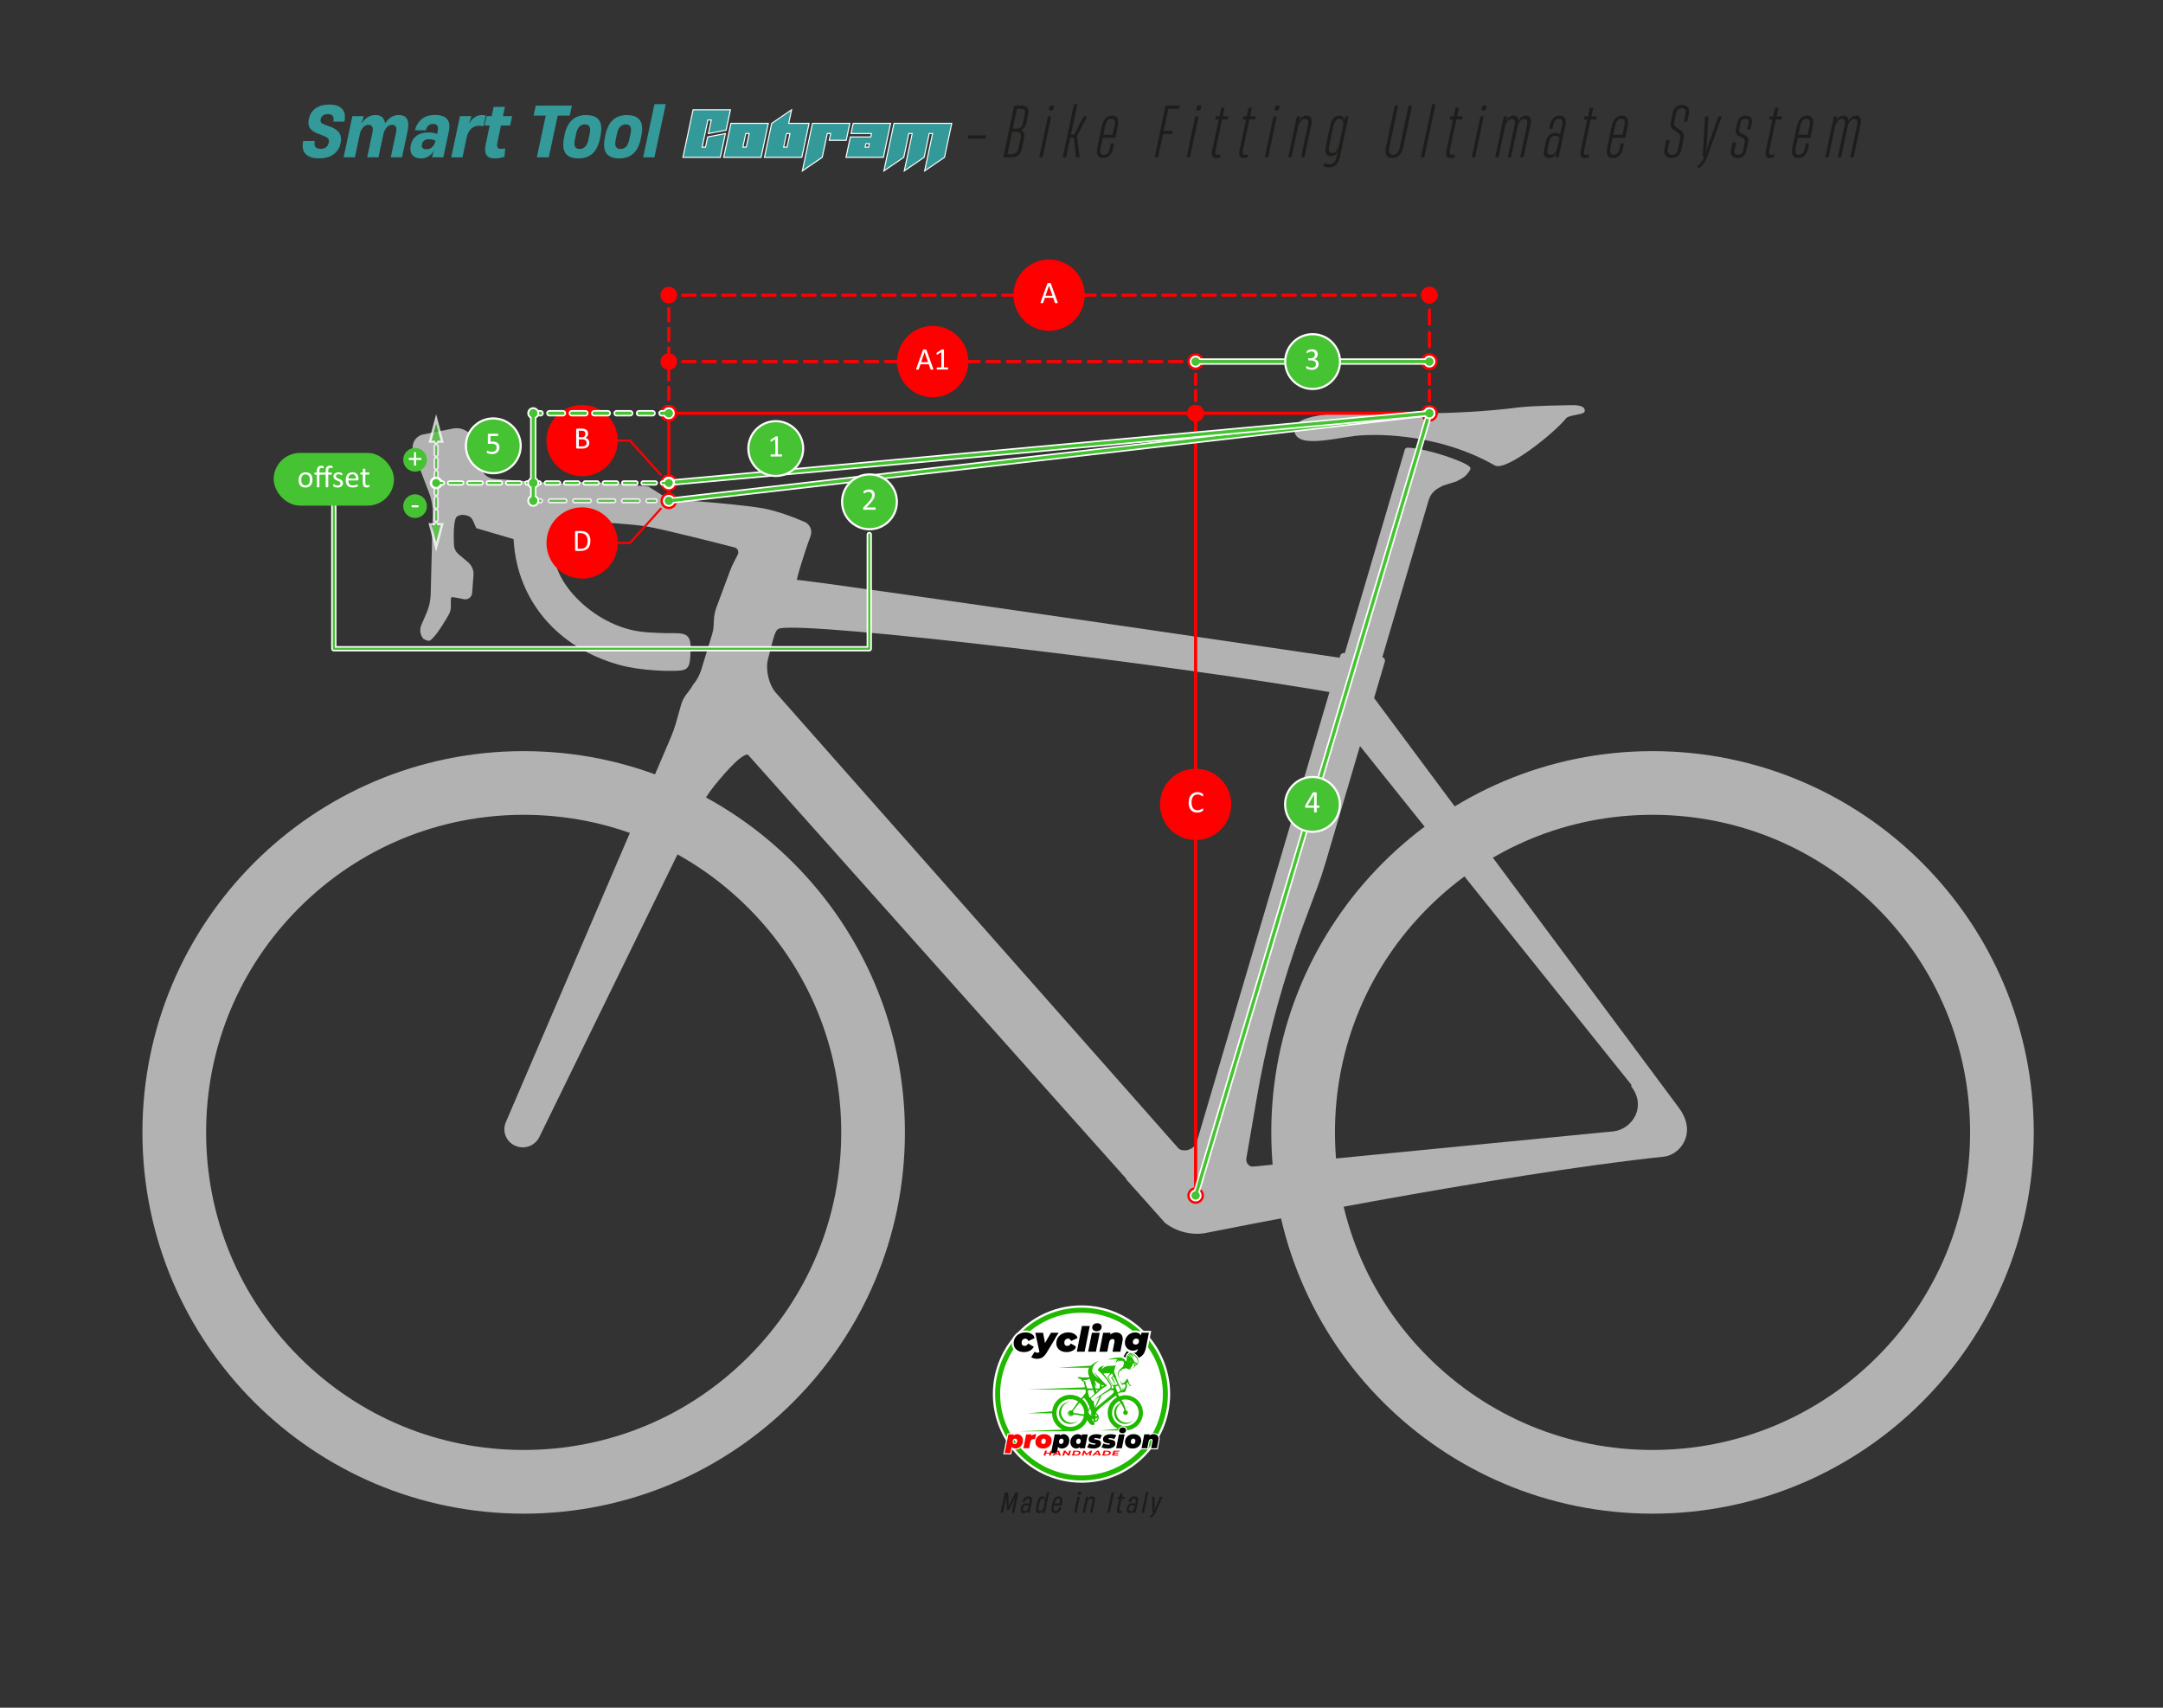 <?xml version="1.0" encoding="UTF-8"?><svg xmlns="http://www.w3.org/2000/svg" viewBox="0 0 1026 810"><rect x="0" y="0" width="1026" height="810" fill="#333333" stroke="none"/><g id="bike_shilouette"><path d="M783.86,386.48c40.23,0,78.06,15.67,106.51,44.12,28.45,28.45,44.12,66.28,44.12,106.51s-15.67,78.06-44.12,106.51c-28.45,28.45-66.28,44.12-106.51,44.12s-78.06-15.67-106.51-44.12c-28.45-28.45-44.12-66.28-44.12-106.51s15.67-78.06,44.12-106.51c28.45-28.45,66.28-44.12,106.51-44.12M783.86,356.27c-99.88,0-180.84,80.97-180.84,180.84s80.97,180.84,180.84,180.84,180.84-80.97,180.84-180.84-80.97-180.84-180.84-180.84h0Z" style="fill:#b2b2b2; stroke-width:0px;"/><path d="M248.4,386.48c40.23,0,78.06,15.67,106.51,44.12,28.45,28.45,44.12,66.28,44.12,106.51s-15.67,78.06-44.12,106.51c-28.45,28.45-66.28,44.12-106.51,44.12s-78.06-15.67-106.51-44.12c-28.45-28.45-44.12-66.28-44.12-106.51s15.67-78.06,44.12-106.51c28.45-28.45,66.28-44.12,106.51-44.12M248.4,356.27c-99.88,0-180.84,80.97-180.84,180.84s80.97,180.84,180.84,180.84,180.84-80.97,180.84-180.84-80.97-180.84-180.84-180.84h0Z" style="fill:#b2b2b2; stroke-width:0px;"/><path d="M321.43,341.99c-.85,3.02-1.9,5.98-3.14,8.86l-77.89,181.61c-1.7,3.93,0,8.49,3.84,10.36l.12.06c4.1,1.99,9.03.29,11.03-3.8l76.18-155.85c1.88-3.89,4.19-7.53,6.91-10.88,5.57-6.88,14.78-17.37,16.98-14.39l197.55,221.43c6.58-6.51,20.45-4.27,28.91-8.02l-214.23-242.41c-3.49-3.94-5.21-11.33-3.88-16.42,2.95-11.27,3.23-14.42,6.16-15.01,15.48-3.1,187.67,17.12,268.38,31.54,4.55.81,5.01-15.44,5.01-15.44,0,0-258.49-38.1-265.88-38.1-.57,0,3.78-14.2,6.53-21.4.92-2.41-.21-5.12-2.59-6.14-4.75-2.05-12.74-5.17-19.94-6.46-8.03-1.44-35.97-3.98-44.13-3.98l-9.88-6.25c-38.3-3.98-65.3-5.46-63.31,25.26,1.81,28.03,20.59,50.17,49.55,58.27,10.88,3.04,24.3,2.88,24.3,2.88,8.59,0,8.72-.41,9.07-9.28.32-8.15-2.48-7.61-10.64-7.61,0,0-8.03-.07-13.25-.82-22.06-3.19-41.52-23.68-40.7-38.09.7-12.22,9.24-14.7,21.47-14.7,0,0,16.05.8,23.5,2.12,7.86,1.39,32.02,7.51,41.1,9.84,1.8.46,2.68,2.47,1.83,4.13l-1.91,3.72c-.65,1.26-1.22,2.56-1.71,3.88l-6.42,17.22c-.7,1.87-1.11,3.84-1.21,5.84l-.15,3.02c-.07,1.33-.3,2.64-.69,3.91l-5.18,16.9c-.82,2.66-2.15,5.14-3.94,7.28,0,0-1.25,2.18-2.59,3.78s-2.42,3.39-2.98,5.39l-2.19,7.75Z" style="fill:#b2b2b2; stroke:#b2b2b2; stroke-miterlimit:10;"/><path d="M614.49,203.88c-.33-8.99,36.5-7.59,37.16-7.62,4.54.14,37.37,1.54,69.18-2.57,8.11-.84,20.17-.9,24.3-1.03,2.5-.08,6.52.21,6.07,2.37-.48,1.19-7.27,1.29-8.65,2.99-6.32,7.76-28.49,25.05-33.32,22.28-29.71-17-62.42-14.35-62.42-14.35-9.47.07-32.28,7.36-32.32-2.06Z" style="fill:#b2b2b2; stroke:#b2b2b2; stroke-miterlimit:10;"/><path d="M774,514.75c8.11,10.4.36,21.33-8.5,22.35l-230.4,22.52,17.92,20.09c5.21,3.99,11.81,5.7,18.3,4.73,0,0,140.78-28.33,217.83-36.3,7.23-.75,15.47-10.53,6.92-22.26l-145.32-195.36-15.65,10.85" style="fill:#b2b2b2; stroke:#b2b2b2; stroke-miterlimit:10;"/><path d="M271.99,230.33l-37.52-2.67c-3.3-.25-6.08-2.59-6.87-5.8l-2.96-11.96c-1.05-4.25-5.23-6.95-9.55-6.17l-14.24,2.83c-3.5.69-5.52,4.37-4.25,7.7l7.41,19.36c1.25,3.27,1.85,6.75,1.76,10.25l-.98,38.03c-.08,3.07-.74,6.09-1.96,8.91l-2.51,5.83c-.87,2.02-.52,4.35.9,6.03,0,0,1.94,1.04,2.49.7,3.03-1.91,8.52-11.73,8.52-11.73.82-1.26,1.2-2.75,1.14-4.25-.09-1.99-.06-4.59.68-4.66,1.04-.1,6.01.97,6.01.97,1.64.41,3.26-.76,3.39-2.45l.65-8.46c.17-2.2-.73-4.35-2.43-5.77l-4.49-3.77c-1.53-1.29-2.4-3.2-2.35-5.2,0,0-.54-9.81,1-12.64,1.14-2.08,4.32-1.65,4.32-1.65,2.16.26,3.79,1,4.66,3l1.46,3.34,28,8.24" style="fill:#b2b2b2; stroke:#b2b2b2; stroke-miterlimit:10;"/><path d="M586.54,570.36c.33.06.68-.02.95-.23l21.4-16.96-14.02.82c-2.56.15-4.6-2.13-4.16-4.66l4.93-28.6c4.05-23.51,9.94-46.7,17.59-69.29,2.41-7.1,3.37-9.83,4.38-12.54l6.68-17.87c1.46-3.92,2.79-7.89,3.97-11.9l28.16-95.48c.21-.7-.27-1.42-1-1.49l-17.98-1.89c-.56-.06-1.08.29-1.24.83l-67.94,230.32c-1.43,4.84-7.55,6.33-11.04,2.69l-8.26-9.27,11.96,30.07c.15.37.47.64.87.72l24.75,4.74Z" style="fill:#b2b2b2; stroke:#b2b2b2; stroke-miterlimit:10;"/><path id="TUBO_SELLA" d="M652.58,320.54l24.72-83.81c1.53-4.29,4.42-5.45,6.88-6.81l6.49-2.06c2.5-1.38,4.05-1.93,5.62-4.32.68-1.03.99-1.27.43-1.84-2.21-2.25-19.34-8.41-28.98-8.87-.4-.02-.77.14-.89.53-7.56,25.62-30.23,102.48-30.23,102.48l15.95,4.7Z" style="fill:#b2b2b2; stroke:#b2b2b2; stroke-miterlimit:10;"/></g><g id="LINEA_A1"><line x1="567.13" y1="196.01" x2="317.24" y2="196.01" style="fill:none; stroke:red; stroke-miterlimit:10; stroke-width:1.5px;"/><path d="M567.13,192.06c2.18,0,3.95,1.77,3.95,3.95s-1.77,3.95-3.95,3.95-3.95-1.77-3.95-3.95,1.77-3.95,3.95-3.95Z" style="fill:red; stroke-width:0px;"/><path d="M317.24,192.06c-2.18,0-3.95,1.77-3.95,3.95s1.77,3.95,3.95,3.95,3.95-1.77,3.95-3.95-1.77-3.95-3.95-3.95Z" style="fill:red; stroke-width:0px;"/></g><g id="LINEA_3"><line x1="678.02" y1="196.01" x2="567.13" y2="196.01" style="fill:none; stroke:red; stroke-miterlimit:10; stroke-width:1.5px;"/><path d="M678.02,192.06c2.18,0,3.95,1.77,3.95,3.95s-1.77,3.95-3.95,3.95-3.95-1.77-3.95-3.95,1.77-3.95,3.95-3.95Z" style="fill:red; stroke-width:0px;"/><path d="M567.13,192.06c-2.18,0-3.95,1.77-3.95,3.95s1.77,3.95,3.95,3.95,3.95-1.77,3.95-3.95-1.77-3.95-3.95-3.95Z" style="fill:red; stroke-width:0px;"/></g><g id="LINEA_B"><line x1="317.24" y1="228.99" x2="317.24" y2="196.01" style="fill:none; stroke:red; stroke-miterlimit:10; stroke-width:1.5px;"/><path d="M321.19,228.99c0,2.18-1.77,3.95-3.95,3.95s-3.95-1.77-3.95-3.95,1.77-3.95,3.95-3.95,3.95,1.77,3.95,3.95Z" style="fill:red; stroke-width:0px;"/><path d="M321.19,196.01c0-2.18-1.77-3.95-3.95-3.95s-3.95,1.77-3.95,3.95,1.77,3.95,3.95,3.95,3.95-1.77,3.95-3.95Z" style="fill:red; stroke-width:0px;"/></g><g id="LINEA_D"><line x1="317.24" y1="237.55" x2="317.24" y2="228.99" style="fill:none; stroke:red; stroke-miterlimit:10; stroke-width:1.5px;"/><path d="M321.19,237.55c0,2.18-1.77,3.95-3.95,3.95s-3.95-1.77-3.95-3.95,1.77-3.95,3.95-3.95,3.95,1.77,3.95,3.95Z" style="fill:red; stroke-width:0px;"/><path d="M321.19,228.99c0-2.18-1.77-3.95-3.95-3.95s-3.95,1.77-3.95,3.95,1.77,3.95,3.95,3.95,3.95-1.77,3.95-3.95Z" style="fill:red; stroke-width:0px;"/></g><g id="LINEA_C"><line x1="567.13" y1="567.05" x2="567.13" y2="196.01" style="fill:none; stroke:red; stroke-miterlimit:10; stroke-width:1.5px;"/><path d="M571.08,567.05c0,2.18-1.77,3.95-3.95,3.95s-3.95-1.77-3.95-3.95,1.77-3.95,3.95-3.95,3.95,1.77,3.95,3.95Z" style="fill:red; stroke-width:0px;"/><path d="M571.08,196.01c0-2.18-1.77-3.95-3.95-3.95s-3.95,1.77-3.95,3.95,1.77,3.95,3.95,3.95,3.95-1.77,3.95-3.95Z" style="fill:red; stroke-width:0px;"/></g><g id="quote_rosse"><g id="_Linea_TRATT_SX"><line x1="317.24" y1="196.01" x2="317.24" y2="193.05" style="fill:none; stroke:red; stroke-linecap:round; stroke-miterlimit:10; stroke-width:1.5px;"/><line x1="317.24" y1="189.55" x2="317.24" y2="144.7" style="fill:none; stroke:red; stroke-dasharray:0 0 5.83 3.5; stroke-linecap:round; stroke-miterlimit:10; stroke-width:1.5px;"/><line x1="317.24" y1="142.95" x2="317.24" y2="140" style="fill:none; stroke:red; stroke-linecap:round; stroke-miterlimit:10; stroke-width:1.5px;"/></g><g id="_Linea_TRATT_DX_BASSO"><line x1="678.02" y1="171.5" x2="678.02" y2="168.54" style="fill:none; stroke:red; stroke-linecap:round; stroke-miterlimit:10; stroke-width:1.5px;"/><line x1="678.02" y1="164.5" x2="678.02" y2="144.97" style="fill:none; stroke:red; stroke-dasharray:0 0 6.73 4.04; stroke-linecap:round; stroke-miterlimit:10; stroke-width:1.5px;"/><line x1="678.02" y1="142.95" x2="678.02" y2="140" style="fill:none; stroke:red; stroke-linecap:round; stroke-miterlimit:10; stroke-width:1.5px;"/><path d="M681.96,171.5c0,2.18-1.77,3.95-3.95,3.95s-3.95-1.77-3.95-3.95,1.77-3.95,3.95-3.95,3.95,1.77,3.95,3.95Z" style="fill:red; stroke-width:0px;"/><path d="M681.96,140c0-2.18-1.77-3.95-3.95-3.95s-3.95,1.77-3.95,3.95,1.77,3.95,3.95,3.95,3.95-1.77,3.95-3.95Z" style="fill:red; stroke-width:0px;"/></g><g id="_Linea_TRATT_DX_ALTO"><line x1="678.02" y1="196.01" x2="678.02" y2="193.05" style="fill:none; stroke:red; stroke-linecap:round; stroke-miterlimit:10; stroke-width:1.5px;"/><line x1="678.02" y1="190.11" x2="678.02" y2="175.93" style="fill:none; stroke:red; stroke-dasharray:0 0 4.89 2.94; stroke-linecap:round; stroke-miterlimit:10; stroke-width:1.5px;"/><line x1="678.02" y1="174.46" x2="678.02" y2="171.5" style="fill:none; stroke:red; stroke-linecap:round; stroke-miterlimit:10; stroke-width:1.5px;"/><path d="M681.96,196.01c0,2.18-1.77,3.95-3.95,3.95s-3.95-1.77-3.95-3.95,1.77-3.95,3.95-3.95,3.95,1.77,3.95,3.95Z" style="fill:red; stroke-width:0px;"/><path d="M681.96,171.5c0-2.18-1.77-3.95-3.95-3.95s-3.95,1.77-3.95,3.95,1.77,3.95,3.95,3.95,3.95-1.77,3.95-3.95Z" style="fill:red; stroke-width:0px;"/></g><g id="_Linea_TRATT_C"><line x1="567.13" y1="196.01" x2="567.13" y2="193.05" style="fill:none; stroke:red; stroke-linecap:round; stroke-miterlimit:10; stroke-width:1.5px;"/><line x1="567.13" y1="190.11" x2="567.13" y2="175.93" style="fill:none; stroke:red; stroke-dasharray:0 0 4.89 2.94; stroke-linecap:round; stroke-miterlimit:10; stroke-width:1.5px;"/><line x1="567.13" y1="174.46" x2="567.13" y2="171.5" style="fill:none; stroke:red; stroke-linecap:round; stroke-miterlimit:10; stroke-width:1.5px;"/></g><g id="_Linea_A1"><line x1="317.24" y1="171.5" x2="320.2" y2="171.5" style="fill:none; stroke:red; stroke-linecap:round; stroke-miterlimit:10; stroke-width:1.5px;"/><line x1="323.81" y1="171.5" x2="562.37" y2="171.5" style="fill:none; stroke:red; stroke-dasharray:0 0 6.01 3.61; stroke-linecap:round; stroke-miterlimit:10; stroke-width:1.5px;"/><line x1="564.18" y1="171.5" x2="567.13" y2="171.5" style="fill:none; stroke:red; stroke-linecap:round; stroke-miterlimit:10; stroke-width:1.5px;"/><path d="M317.24,175.45c-2.18,0-3.95-1.77-3.95-3.95s1.77-3.95,3.95-3.95,3.95,1.77,3.95,3.95-1.77,3.95-3.95,3.95Z" style="fill:red; stroke-width:0px;"/><path d="M567.13,175.45c2.18,0,3.95-1.77,3.95-3.95s-1.77-3.95-3.95-3.95-3.95,1.77-3.95,3.95,1.77,3.95,3.95,3.95Z" style="fill:red; stroke-width:0px;"/></g><g id="_Linea_A"><line x1="317.24" y1="140" x2="320.2" y2="140" style="fill:none; stroke:red; stroke-linecap:round; stroke-miterlimit:10; stroke-width:1.5px;"/><line x1="323.76" y1="140" x2="673.28" y2="140" style="fill:none; stroke:red; stroke-dasharray:0 0 5.93 3.56; stroke-linecap:round; stroke-miterlimit:10; stroke-width:1.5px;"/><line x1="675.06" y1="140" x2="678.02" y2="140" style="fill:none; stroke:red; stroke-linecap:round; stroke-miterlimit:10; stroke-width:1.5px;"/><path d="M317.24,143.94c-2.18,0-3.95-1.77-3.95-3.95s1.77-3.95,3.95-3.95,3.95,1.77,3.95,3.95-1.77,3.95-3.95,3.95Z" style="fill:red; stroke-width:0px;"/><path d="M678.02,143.94c2.18,0,3.95-1.77,3.95-3.95s-1.77-3.95-3.95-3.95-3.95,1.77-3.95,3.95,1.77,3.95,3.95,3.95Z" style="fill:red; stroke-width:0px;"/></g><g id="A1"><circle cx="442.43" cy="171.5" r="12.5" style="fill:red; stroke:red; stroke-miterlimit:10; stroke-width:8.82px;"/><path d="M442.64,174.83c.04.11.06.19.06.26,0,.07-.02.12-.05.15s-.1.06-.19.07-.21.01-.36.01-.27,0-.36-.01c-.09,0-.16-.02-.21-.04-.05-.02-.08-.04-.1-.07-.02-.03-.04-.07-.06-.11l-.81-2.31h-3.94l-.78,2.28s-.03.08-.06.11-.06.06-.11.08c-.05.02-.11.04-.2.05s-.2.01-.33.01-.26,0-.35-.02c-.09-.01-.15-.04-.19-.07-.04-.03-.05-.08-.05-.15,0-.07.02-.15.06-.26l3.18-8.8c.02-.05.04-.1.08-.13.03-.03.08-.06.14-.08s.14-.03.23-.04c.1,0,.22-.01.36-.01.16,0,.29,0,.39.01.1,0,.19.02.25.04s.11.05.15.08c.03.04.06.08.08.14l3.18,8.8ZM438.56,167.06h0l-1.63,4.72h3.3l-1.66-4.72Z" style="fill:#fff; stroke-width:0px;"/><path d="M449.75,174.78c0,.09,0,.17-.02.23s-.03.11-.06.15-.05.07-.08.08c-.03.02-.06.03-.1.03h-4.95s-.07,0-.1-.03-.06-.05-.08-.08c-.03-.04-.05-.09-.06-.15s-.02-.14-.02-.23c0-.09,0-.16.02-.23s.03-.12.05-.16c.02-.04.05-.07.08-.09.03-.02.07-.03.11-.03h1.98v-7.21l-1.83,1.09c-.09.05-.17.08-.22.09-.06,0-.1,0-.14-.03s-.06-.08-.07-.16c-.01-.07-.02-.17-.02-.28,0-.08,0-.15.01-.21,0-.06.02-.11.03-.15s.04-.07.06-.1c.03-.03.06-.06.11-.09l2.18-1.4s.04-.03.07-.04.07-.02.11-.03.1-.02.15-.02c.06,0,.13,0,.22,0,.12,0,.21,0,.29.01s.14.02.18.04.07.04.09.07c.01.03.02.06.02.08v8.33h1.71s.08.01.11.03c.03.02.06.05.08.09.02.04.04.09.05.16.01.06.02.14.02.23Z" style="fill:#fff; stroke-width:0px;"/></g><g id="A"><circle cx="497.63" cy="140" r="12.5" style="fill:red; stroke:red; stroke-miterlimit:10; stroke-width:8.82px;"/><g id="A-2"><path d="M501.65,143.32c.04.11.06.19.06.26,0,.07-.02.12-.05.15s-.1.06-.19.07-.21.01-.36.01-.27,0-.36-.01c-.09,0-.16-.02-.21-.04-.05-.02-.08-.04-.1-.07-.02-.03-.04-.07-.06-.11l-.81-2.31h-3.94l-.78,2.28s-.03.08-.06.11-.06.06-.11.08c-.05.02-.11.04-.2.05s-.2.01-.33.01-.26,0-.35-.02c-.09-.01-.15-.04-.19-.07-.04-.03-.05-.08-.05-.15,0-.07.02-.15.06-.26l3.18-8.8c.02-.05.04-.1.08-.13.03-.03.08-.06.14-.08s.14-.03.23-.04c.1,0,.22-.01.36-.01.16,0,.29,0,.39.01.1,0,.19.02.25.04s.11.05.15.08c.03.04.06.08.08.14l3.18,8.8ZM497.57,135.55h0l-1.63,4.72h3.3l-1.66-4.72Z" style="fill:#fff; stroke-width:0px;"/></g></g><g id="C"><circle cx="567.13" cy="381.53" r="12.5" style="fill:red; stroke:red; stroke-miterlimit:10; stroke-width:8.82px;"/><g id="C-2"><path d="M570.72,383.97c0,.08,0,.15,0,.21s-.01.11-.03.15c-.01.04-.03.08-.05.12s-.05.08-.1.12-.15.12-.31.22c-.16.1-.35.2-.58.29-.23.1-.5.18-.8.24-.3.07-.63.1-.99.1-.62,0-1.17-.1-1.67-.31-.5-.21-.92-.51-1.27-.91-.35-.4-.62-.89-.81-1.48-.19-.59-.28-1.27-.28-2.03s.1-1.49.3-2.1c.2-.62.49-1.14.85-1.56.37-.43.8-.75,1.32-.98.51-.22,1.08-.34,1.7-.34.27,0,.54.03.8.08.26.05.5.12.72.19s.42.17.59.27.29.19.36.25c.07.07.11.12.13.15s.04.07.05.12c.01.05.02.1.03.17,0,.06.01.14.01.23,0,.1,0,.18-.01.25s-.02.13-.04.17-.04.08-.07.1c-.03.02-.06.03-.1.03-.07,0-.16-.05-.29-.14-.12-.09-.28-.2-.47-.31s-.43-.22-.71-.32c-.28-.09-.61-.14-1-.14-.42,0-.81.08-1.15.25-.35.17-.64.42-.89.74s-.44.73-.57,1.2c-.14.47-.2,1.01-.2,1.62s.07,1.13.2,1.59c.13.46.32.85.56,1.16.24.31.54.54.89.7.35.16.75.24,1.2.24.38,0,.71-.05.99-.14s.52-.2.72-.31c.2-.11.36-.22.49-.31.13-.09.23-.14.3-.14.03,0,.06,0,.09.02s.04.04.06.08c.01.04.03.1.03.17,0,.07.01.17.01.28Z" style="fill:#fff; stroke-width:0px;"/></g></g><g id="B"><polyline points="313.45 225.2 298.83 208.99 275.89 208.99" style="fill:none; stroke:red; stroke-linecap:round; stroke-miterlimit:10;"/><circle cx="276.13" cy="208.99" r="12.5" style="fill:red; stroke:red; stroke-miterlimit:10; stroke-width:8.82px;"/><g id="B-2"><path d="M279.55,210.04c0,.3-.04.57-.11.82-.08.25-.18.48-.32.68s-.3.38-.49.53c-.19.15-.41.28-.65.38-.24.1-.5.18-.78.23-.28.05-.59.08-.95.08h-2.48c-.11,0-.22-.04-.32-.11-.1-.08-.15-.21-.15-.4v-8.45c0-.19.05-.32.15-.4.1-.08.21-.11.32-.11h2.15c.57,0,1.03.05,1.39.16s.66.26.9.47c.24.21.42.46.55.75s.18.63.18,1.01c0,.22-.03.44-.08.64s-.13.39-.24.57-.24.33-.4.46-.34.25-.55.34c.26.05.5.14.73.27s.42.29.59.49c.17.2.3.43.4.7s.15.56.15.89ZM277.66,205.8c0-.23-.03-.44-.1-.62-.06-.19-.16-.34-.3-.47-.14-.13-.31-.23-.53-.3s-.51-.1-.87-.1h-1.3v3.07h1.43c.33,0,.59-.04.79-.13.2-.08.37-.2.5-.34.13-.14.23-.31.29-.51.06-.19.09-.39.09-.6ZM278.23,210.12c0-.28-.04-.53-.14-.75s-.22-.4-.39-.54c-.17-.15-.39-.26-.65-.33-.26-.08-.59-.11-.98-.11h-1.51v3.34h1.83c.29,0,.54-.03.75-.1s.4-.17.57-.3c.16-.13.29-.3.38-.5.09-.2.14-.43.14-.7Z" style="fill:#fff; stroke-width:0px;"/></g></g><g id="D"><polyline points="313.44 241.31 298.83 257.51 275.89 257.51" style="fill:none; stroke:red; stroke-linecap:round; stroke-miterlimit:10;"/><circle cx="276.13" cy="257.55" r="12.5" style="fill:red; stroke:red; stroke-miterlimit:10; stroke-width:8.82px;"/><g id="D-2"><path d="M280.06,256.45c0,.82-.1,1.54-.31,2.15-.21.61-.52,1.12-.92,1.52s-.9.7-1.48.9-1.28.3-2.09.3h-2.01c-.11,0-.22-.04-.32-.11-.1-.08-.15-.21-.15-.4v-8.45c0-.19.05-.32.15-.4.1-.08.21-.11.32-.11h2.15c.82,0,1.51.11,2.08.32.57.21,1.04.52,1.42.92s.67.88.87,1.45c.2.57.3,1.21.3,1.92ZM278.73,256.5c0-.51-.06-.99-.19-1.43-.13-.44-.33-.82-.6-1.15-.27-.32-.61-.57-1.03-.75s-.95-.27-1.6-.27h-1.28v7.38h1.3c.61,0,1.12-.08,1.53-.23s.76-.38,1.04-.7.49-.7.63-1.18c.14-.47.21-1.03.21-1.67Z" style="fill:#fff; stroke-width:0px;"/></g></g></g><g id="mis_4_verde"><g id="_Linea_A-2"><line x1="567.13" y1="567.05" x2="678.02" y2="196.01" style="fill:none; stroke:#fff; stroke-linecap:round; stroke-miterlimit:10; stroke-width:3px;"/><path d="M569.84,567.86c-.45,1.49-2.02,2.34-3.51,1.89s-2.34-2.02-1.89-3.51c.45-1.49,2.02-2.34,3.51-1.89,1.49.45,2.34,2.02,1.89,3.51Z" style="fill:#fff; stroke-width:0px;"/><path d="M680.72,196.82c.45-1.49-.4-3.06-1.89-3.51s-3.06.4-3.51,1.89c-.45,1.49.4,3.06,1.89,3.51,1.49.45,3.06-.4,3.51-1.89Z" style="fill:#fff; stroke-width:0px;"/><line x1="567.13" y1="567.05" x2="678.02" y2="196.01" style="fill:none; stroke:#46c332; stroke-linecap:round; stroke-miterlimit:10; stroke-width:1.5px;"/><path d="M569.03,567.62c-.31,1.04-1.41,1.64-2.46,1.33-1.04-.31-1.64-1.41-1.33-2.46.31-1.04,1.41-1.64,2.46-1.33,1.04.31,1.64,1.41,1.33,2.46Z" style="fill:#46c332; stroke-width:0px;"/><path d="M679.91,196.57c.31-1.04-.28-2.14-1.33-2.46-1.04-.31-2.14.28-2.46,1.33-.31,1.04.28,2.14,1.33,2.46,1.04.31,2.14-.28,2.46-1.33Z" style="fill:#46c332; stroke-width:0px;"/></g><circle cx="622.57" cy="381.53" r="13" style="fill:#46c332; stroke-width:0px;"/><path d="M622.57,369.03c6.9,0,12.5,5.6,12.5,12.5s-5.6,12.5-12.5,12.5-12.5-5.6-12.5-12.5,5.6-12.5,12.5-12.5M622.57,368.03c-7.44,0-13.5,6.06-13.5,13.5s6.06,13.5,13.5,13.5,13.5-6.06,13.5-13.5-6.06-13.5-13.5-13.5h0Z" style="fill:#fff; stroke-width:0px;"/><g id="_4"><path d="M625.94,382.61c0,.16-.02.29-.07.38s-.12.14-.21.14h-1.07v1.99s0,.07-.03.1c-.02.03-.05.05-.11.07-.05.02-.12.03-.2.04-.08,0-.18.01-.31.01s-.22,0-.3-.01c-.08,0-.14-.02-.19-.04s-.08-.04-.1-.07-.03-.06-.03-.1v-1.99h-3.88c-.06,0-.11,0-.15-.02s-.07-.04-.11-.08-.05-.1-.07-.17c-.01-.07-.02-.17-.02-.29,0-.09,0-.18,0-.25s.01-.14.03-.2c.01-.06.03-.12.06-.18.02-.06.05-.12.09-.18l3.38-5.76s.06-.07.11-.1c.05-.03.11-.05.18-.07.07-.02.17-.03.28-.04.11,0,.24-.01.39-.01.16,0,.31,0,.43.02s.22.03.29.05c.08.02.13.05.17.08.04.03.06.07.06.11v6.05h1.07c.08,0,.15.04.2.13.05.09.08.22.08.39ZM623.34,376.89h-.01l-3.05,5.2h3.06v-5.2Z" style="fill:#fff; stroke-width:0px;"/></g></g><g id="mis_3_verde"><g id="_Linea_A-3"><path d="M678.02,173h-110.88c-.83,0-1.5-.67-1.5-1.5s.67-1.5,1.5-1.5h110.88c.83,0,1.5.67,1.5,1.5s-.67,1.5-1.5,1.5Z" style="fill:#fff; stroke-width:0px;"/><path d="M567.13,174.32c-1.56,0-2.82-1.26-2.82-2.82s1.26-2.82,2.82-2.82,2.82,1.26,2.82,2.82-1.26,2.82-2.82,2.82Z" style="fill:#fff; stroke-width:0px;"/><path d="M678.02,174.32c1.56,0,2.82-1.26,2.82-2.82s-1.26-2.82-2.82-2.82-2.82,1.26-2.82,2.82,1.26,2.82,2.82,2.82Z" style="fill:#fff; stroke-width:0px;"/><path d="M678.02,172.25h-110.88c-.41,0-.75-.34-.75-.75s.34-.75.75-.75h110.88c.41,0,.75.34.75.75s-.34.75-.75.75Z" style="fill:#46c332; stroke-width:0px;"/><path d="M567.13,173.48c-1.09,0-1.97-.88-1.97-1.97s.88-1.97,1.97-1.97,1.97.88,1.97,1.97-.88,1.97-1.97,1.97Z" style="fill:#46c332; stroke-width:0px;"/><path d="M678.02,173.48c1.09,0,1.97-.88,1.97-1.97s-.88-1.97-1.97-1.97-1.97.88-1.97,1.97.88,1.97,1.97,1.97Z" style="fill:#46c332; stroke-width:0px;"/></g><circle cx="622.62" cy="171.5" r="13" style="fill:#46c332; stroke-width:0px;"/><path d="M622.62,159c6.9,0,12.5,5.6,12.5,12.5s-5.6,12.5-12.5,12.5-12.5-5.6-12.5-12.5,5.6-12.5,12.5-12.5M622.62,158c-7.44,0-13.5,6.06-13.5,13.5s6.06,13.5,13.5,13.5,13.5-6.06,13.5-13.5-6.06-13.5-13.5-13.5h0Z" style="fill:#fff; stroke-width:0px;"/><g id="_3"><path d="M625.51,172.57c0,.43-.08.83-.23,1.18s-.37.65-.65.9-.63.44-1.05.57c-.42.13-.88.2-1.41.2-.32,0-.61-.03-.89-.08-.28-.05-.52-.11-.74-.18-.21-.07-.39-.14-.54-.22-.14-.08-.23-.13-.27-.16-.04-.03-.06-.07-.08-.1s-.04-.08-.05-.12-.03-.11-.03-.18c0-.07-.01-.16-.01-.26,0-.18.02-.3.05-.37.03-.07.08-.1.15-.1.04,0,.13.04.27.12s.3.16.51.25.45.17.73.25.59.12.93.12.62-.04.87-.12c.25-.08.46-.2.63-.35s.3-.33.38-.54c.09-.21.13-.43.13-.68,0-.27-.05-.51-.16-.73s-.27-.4-.48-.56c-.21-.16-.47-.28-.77-.36-.31-.08-.65-.12-1.04-.12h-.93s-.08,0-.12-.03c-.04-.02-.07-.04-.1-.08s-.05-.09-.07-.15-.03-.15-.03-.25c0-.09,0-.17.02-.23.01-.06.04-.11.06-.15.03-.04.06-.06.09-.08s.07-.03.12-.03h.83c.32,0,.61-.04.87-.12.26-.08.47-.2.65-.36.18-.16.31-.34.41-.56.09-.22.14-.46.14-.73,0-.2-.03-.38-.09-.56s-.16-.33-.29-.47-.29-.24-.49-.31c-.2-.08-.43-.11-.68-.11-.28,0-.54.04-.78.13-.24.09-.45.18-.63.27s-.34.19-.46.27c-.12.09-.21.13-.26.13-.03,0-.07,0-.09-.02-.03-.01-.05-.04-.07-.07-.02-.04-.03-.09-.04-.15,0-.07-.01-.15-.01-.26,0-.07,0-.14,0-.19,0-.06.01-.1.03-.15.01-.04.03-.08.05-.11s.05-.07.1-.12.14-.11.28-.2.32-.17.52-.26c.21-.09.45-.16.72-.22.27-.06.56-.09.88-.09.44,0,.83.06,1.16.17s.61.27.83.48c.22.21.39.45.5.74.11.29.17.6.17.95,0,.3-.04.57-.12.83-.08.26-.19.48-.34.68-.15.2-.34.37-.56.51-.22.14-.47.24-.76.29h0c.33.05.63.13.9.26.27.13.5.29.7.49s.35.42.46.68c.11.26.17.54.17.84Z" style="fill:#fff; stroke-width:0px;"/></g></g><g id="mis_2_verde"><g id="_Linea_A-4"><path d="M317.24,239.05c-.75,0-1.4-.56-1.49-1.33-.09-.82.5-1.57,1.32-1.66l360.77-41.54c.82-.1,1.57.5,1.66,1.32.09.82-.5,1.57-1.32,1.66l-360.77,41.54c-.06,0-.12,0-.17,0Z" style="fill:#fff; stroke-width:0px;"/><path d="M317.57,240.35c-1.55.18-2.95-.93-3.12-2.48-.18-1.55.93-2.95,2.48-3.12,1.55-.18,2.95.93,3.12,2.48.18,1.55-.93,2.95-2.48,3.12Z" style="fill:#fff; stroke-width:0px;"/><path d="M678.34,198.81c1.55-.18,2.66-1.58,2.48-3.12-.18-1.55-1.58-2.66-3.12-2.48-1.55.18-2.66,1.58-2.48,3.12s1.58,2.66,3.12,2.48Z" style="fill:#fff; stroke-width:0px;"/><path d="M317.24,238.3c-.38,0-.7-.28-.74-.66-.05-.41.25-.78.66-.83l360.77-41.54c.42-.05.78.25.83.66.05.41-.25.78-.66.83l-360.77,41.54s-.06,0-.09,0Z" style="fill:#46c332; stroke-width:0px;"/><path d="M317.47,239.51c-1.08.12-2.06-.65-2.19-1.74-.12-1.08.65-2.06,1.74-2.19,1.08-.12,2.06.65,2.19,1.74s-.65,2.06-1.74,2.19Z" style="fill:#46c332; stroke-width:0px;"/><path d="M678.24,197.97c1.08-.12,1.86-1.1,1.74-2.19-.12-1.08-1.1-1.86-2.19-1.74-1.08.12-1.86,1.1-1.74,2.19s1.1,1.86,2.19,1.74Z" style="fill:#46c332; stroke-width:0px;"/></g><circle cx="412.43" cy="238.02" r="13" style="fill:#46c332; stroke-width:0px;"/><path d="M412.43,225.52c6.9,0,12.5,5.6,12.5,12.5s-5.6,12.5-12.5,12.5-12.5-5.6-12.5-12.5,5.6-12.5,12.5-12.5M412.43,224.52c-7.44,0-13.5,6.06-13.5,13.5s6.06,13.5,13.5,13.5,13.5-6.06,13.5-13.5-6.06-13.5-13.5-13.5h0Z" style="fill:#fff; stroke-width:0px;"/><g id="_2"><path d="M415.39,241.26c0,.09,0,.17-.02.23s-.03.13-.05.17c-.02.05-.05.08-.09.1-.04.02-.08.03-.12.03h-5.24c-.07,0-.13,0-.18-.03-.05-.02-.1-.05-.13-.08-.04-.04-.06-.1-.08-.17s-.03-.16-.03-.27c0-.1,0-.18.01-.26,0-.07.02-.14.05-.19.02-.06.06-.11.09-.17s.09-.12.15-.18l1.89-1.95c.44-.45.79-.85,1.05-1.21s.47-.68.61-.97.24-.56.28-.8.07-.46.07-.67-.04-.41-.11-.6c-.07-.19-.17-.35-.31-.49-.13-.14-.3-.25-.5-.34s-.43-.12-.7-.12c-.31,0-.58.04-.83.12-.24.08-.46.17-.64.27-.18.1-.34.19-.46.27-.12.08-.22.12-.28.12-.04,0-.07,0-.09-.03-.03-.02-.05-.05-.07-.1s-.03-.1-.04-.18-.02-.16-.02-.26c0-.07,0-.14,0-.19s.01-.1.03-.14c.01-.04.03-.08.05-.11s.06-.08.12-.13c.06-.05.16-.12.3-.21.14-.09.32-.17.54-.26.22-.09.46-.16.72-.22.26-.06.54-.09.82-.09.46,0,.86.06,1.2.19.34.13.63.31.86.53.23.22.4.49.51.78s.17.62.17.95c0,.3-.03.6-.08.9-.05.3-.17.62-.34.97-.17.35-.42.74-.75,1.17s-.76.92-1.3,1.48l-1.5,1.57h4.12s.08.01.11.03c.04.02.07.05.09.1s.05.1.06.17c.01.07.02.14.02.23Z" style="fill:#fff; stroke-width:0px;"/></g></g><g id="mis_1_verde"><g id="_Linea_A-5"><path d="M317.24,230.49c-.77,0-1.42-.58-1.49-1.36-.08-.83.53-1.56,1.36-1.63l360.77-32.98c.83-.08,1.55.53,1.63,1.36.08.83-.53,1.56-1.36,1.63l-360.77,32.98s-.09,0-.14,0Z" style="fill:#fff; stroke-width:0px;"/><path d="M317.5,231.79c-1.55.14-2.92-1-3.06-2.55-.14-1.55,1-2.92,2.55-3.06,1.55-.14,2.92,1,3.06,2.55.14,1.55-1,2.92-2.55,3.06Z" style="fill:#fff; stroke-width:0px;"/><path d="M678.27,198.82c1.55-.14,2.69-1.51,2.55-3.06-.14-1.55-1.51-2.69-3.06-2.55-1.55.14-2.69,1.51-2.55,3.06.14,1.55,1.51,2.69,3.06,2.55Z" style="fill:#fff; stroke-width:0px;"/><path d="M317.24,229.74c-.38,0-.71-.29-.75-.68-.04-.41.27-.78.68-.82l360.77-32.98c.42-.04.78.27.82.68.04.41-.27.78-.68.82l-360.77,32.98s-.05,0-.07,0Z" style="fill:#46c332; stroke-width:0px;"/><path d="M317.42,230.95c-1.09.1-2.05-.7-2.15-1.79-.1-1.09.7-2.05,1.79-2.15,1.09-.1,2.05.7,2.15,1.79s-.7,2.05-1.79,2.15Z" style="fill:#46c332; stroke-width:0px;"/><path d="M678.2,197.97c1.09-.1,1.89-1.06,1.79-2.15-.1-1.09-1.06-1.89-2.15-1.79-1.09.1-1.89,1.06-1.79,2.15.1,1.09,1.06,1.89,2.15,1.79Z" style="fill:#46c332; stroke-width:0px;"/></g><circle cx="367.98" cy="212.76" r="13" style="fill:#46c332; stroke-width:0px;"/><path d="M367.98,200.26c6.9,0,12.5,5.6,12.5,12.5s-5.6,12.5-12.5,12.5-12.5-5.6-12.5-12.5,5.6-12.5,12.5-12.5M367.98,199.26c-7.44,0-13.5,6.06-13.5,13.5s6.06,13.5,13.5,13.5,13.5-6.06,13.5-13.5-6.06-13.5-13.5-13.5h0Z" style="fill:#fff; stroke-width:0px;"/><g id="_1"><path d="M370.97,216.04c0,.09,0,.17-.02.23s-.03.11-.06.15-.05.07-.08.08c-.03.02-.06.03-.1.03h-4.95s-.07,0-.1-.03-.06-.05-.08-.08c-.03-.04-.05-.09-.06-.15s-.02-.14-.02-.23c0-.09,0-.16.02-.23s.03-.12.05-.16c.02-.04.05-.07.08-.09.03-.02.07-.03.11-.03h1.98v-7.21l-1.83,1.09c-.09.05-.17.08-.22.09-.06,0-.1,0-.14-.03s-.06-.08-.07-.16c-.01-.07-.02-.17-.02-.28,0-.08,0-.15.01-.21,0-.06.02-.11.03-.15s.04-.07.06-.1c.03-.03.06-.06.11-.09l2.18-1.4s.04-.03.07-.04.07-.02.11-.03.1-.02.15-.02c.06,0,.13,0,.22,0,.12,0,.21,0,.29.01s.14.02.18.04.07.04.09.07c.01.03.02.06.02.08v8.33h1.71s.08.01.11.03c.03.02.06.05.08.09.02.04.04.09.05.16.01.06.02.14.02.23Z" style="fill:#fff; stroke-width:0px;"/></g></g><g id="solo_linee_VERDI"><g id="offset"><polyline points="158.35 238.49 158.35 307.7 412.33 307.7 412.33 253.51" style="fill:none; stroke:#fff; stroke-linecap:round; stroke-linejoin:round; stroke-width:2.5px;"/><polyline points="158.35 238.49 158.35 307.7 412.33 307.7 412.33 253.51" style="fill:none; stroke:#46c332; stroke-linecap:round; stroke-linejoin:round;"/><rect x="129.81" y="214.83" width="57.07" height="25" rx="12.5" ry="12.5" style="fill:#46c332; stroke-width:0px;"/><g id="B-3"><path d="M148.23,227.55c0,.54-.07,1.03-.21,1.48-.14.45-.35.84-.63,1.17-.28.33-.63.58-1.05.77-.42.18-.91.27-1.47.27s-1.01-.08-1.42-.24c-.4-.16-.74-.4-1.01-.7s-.47-.68-.6-1.12-.2-.94-.2-1.49.07-1.03.21-1.48c.14-.45.35-.84.63-1.17.28-.33.63-.58,1.05-.76s.91-.27,1.47-.27,1.01.08,1.42.24c.4.16.74.4,1.01.7s.47.68.6,1.12c.13.44.2.94.2,1.49ZM146.98,227.63c0-.36-.03-.69-.1-1.01-.07-.32-.18-.6-.33-.83-.15-.24-.36-.43-.62-.57-.26-.14-.59-.21-.98-.21-.36,0-.67.06-.93.19s-.47.31-.64.54c-.17.23-.29.51-.37.82-.08.32-.12.66-.12,1.04s.03.7.1,1.02.18.59.33.83c.16.24.36.42.62.56.26.14.59.21.98.21.35,0,.66-.06.92-.19.26-.13.48-.31.64-.53.17-.23.29-.5.37-.82.08-.32.12-.67.12-1.05Z" style="fill:#fff; stroke-width:0px;"/><path d="M157.79,221.61c0,.16-.01.27-.04.34s-.07.1-.13.1c-.04,0-.08,0-.14-.03-.05-.02-.12-.04-.19-.07-.08-.03-.16-.05-.26-.07-.1-.02-.21-.03-.34-.03-.36,0-.62.12-.77.37-.15.25-.22.65-.22,1.19v.73h1.47s.07,0,.1.03.05.05.08.09c.02.04.04.09.05.16s.01.14.01.23c0,.18-.02.3-.06.38-.04.08-.1.12-.18.12h-1.47v5.78s0,.07-.03.1-.05.05-.1.07c-.05.02-.11.03-.19.04s-.18.01-.29.01-.21,0-.29-.01-.14-.02-.19-.04c-.05-.02-.08-.04-.1-.07s-.03-.06-.03-.1v-5.78h-2.96v5.78s0,.07-.03.1-.05.05-.1.07c-.05.02-.11.03-.19.04s-.18.01-.29.01-.21,0-.29-.01-.14-.02-.19-.04c-.05-.02-.08-.04-.1-.07s-.03-.06-.03-.1v-5.78h-.93c-.08,0-.14-.04-.18-.12s-.06-.21-.06-.38c0-.09,0-.17.01-.23s.02-.12.04-.16.04-.07.07-.09.06-.03.1-.03h.93v-.62c0-.45.04-.84.13-1.17s.22-.59.4-.8.39-.36.66-.47c.26-.1.57-.15.91-.15.21,0,.4.02.56.06.16.04.29.08.4.12.05.02.09.04.12.07s.05.07.07.11.03.1.04.17c0,.07.01.15.01.24,0,.16-.01.27-.04.34s-.07.11-.13.11c-.04,0-.08-.01-.14-.03-.05-.02-.12-.05-.19-.07s-.17-.05-.26-.07c-.1-.02-.21-.03-.34-.03-.36,0-.62.12-.76.37s-.22.65-.22,1.19v.64h2.96v-.71c0-.45.04-.84.14-1.17.09-.32.22-.59.4-.8s.39-.36.66-.47c.26-.1.57-.15.91-.15.21,0,.4.02.56.06.16.04.3.08.4.12.04.02.08.04.11.07.03.03.06.07.07.11.02.05.03.1.04.17,0,.07.01.15.01.24Z" style="fill:#fff; stroke-width:0px;"/><path d="M162.7,229.13c0,.34-.06.64-.19.9-.12.26-.3.49-.53.67s-.5.32-.82.41-.67.14-1.05.14c-.23,0-.46-.02-.67-.06-.21-.04-.4-.08-.57-.14-.17-.06-.31-.11-.43-.18s-.2-.12-.26-.17-.09-.12-.12-.21-.04-.21-.04-.36c0-.09,0-.17.01-.23s.02-.11.04-.15.04-.07.06-.08c.03-.02.06-.03.09-.03.05,0,.13.03.24.1.11.07.23.14.39.22.15.08.34.15.55.22.21.07.45.1.72.1.21,0,.39-.02.56-.07s.31-.11.43-.19c.12-.08.22-.19.28-.33.07-.13.1-.29.1-.47s-.05-.34-.14-.47c-.09-.13-.22-.24-.38-.34s-.33-.18-.53-.26c-.2-.08-.4-.15-.6-.24-.21-.08-.41-.18-.61-.28-.2-.1-.38-.23-.53-.38s-.28-.33-.38-.54c-.1-.21-.14-.46-.14-.75,0-.26.05-.51.15-.74.1-.24.25-.44.45-.62s.45-.32.75-.43c.3-.11.65-.16,1.05-.16.18,0,.35.01.53.04s.33.07.48.11.26.09.36.14c.1.05.18.1.23.14.05.04.08.07.1.1.02.03.03.06.04.1,0,.04.01.08.02.14,0,.05.01.12.01.2,0,.08,0,.16-.01.22,0,.06-.02.11-.04.15-.02.04-.04.07-.06.08-.02.02-.05.03-.08.03-.04,0-.11-.03-.19-.08s-.19-.11-.32-.17-.29-.12-.46-.17c-.18-.05-.38-.08-.61-.08-.21,0-.39.02-.54.07-.16.05-.29.11-.38.2-.1.09-.18.19-.23.3-.05.12-.08.24-.08.38,0,.19.05.35.15.48.1.13.22.24.38.34s.33.19.53.26.4.16.61.24c.21.08.41.18.62.28.2.1.38.23.54.37s.28.32.38.53c.09.21.14.45.14.73Z" style="fill:#fff; stroke-width:0px;"/><path d="M170.05,227.34c0,.19-.05.33-.14.41-.1.08-.2.12-.33.12h-4.34c0,.37.04.7.11.99.07.29.2.54.37.75.17.21.39.37.67.48.28.11.61.17,1.01.17.31,0,.59-.03.84-.08.25-.05.46-.11.64-.17s.33-.12.44-.17c.12-.05.2-.08.26-.08.03,0,.06,0,.09.03s.05.04.06.08.03.08.03.14c0,.06.01.14.01.22,0,.06,0,.12,0,.16,0,.05-.01.09-.02.12,0,.04-.02.07-.04.1-.02.03-.04.06-.07.08s-.11.07-.24.13c-.13.06-.3.12-.51.18s-.45.11-.73.16c-.28.05-.57.07-.88.07-.54,0-1.02-.08-1.42-.23-.41-.15-.75-.38-1.03-.67s-.49-.67-.63-1.12-.21-.97-.21-1.57.07-1.08.22-1.53.36-.83.63-1.15c.28-.31.61-.56,1-.72.39-.17.83-.25,1.31-.25.52,0,.96.08,1.32.25.36.17.66.39.9.67.23.28.41.61.52.99.11.38.16.78.16,1.21v.22ZM168.84,226.98c.01-.63-.13-1.13-.42-1.49-.3-.36-.74-.54-1.32-.54-.3,0-.56.06-.79.17-.23.11-.42.26-.57.45s-.27.4-.35.65c-.08.25-.13.5-.14.77h3.6Z" style="fill:#fff; stroke-width:0px;"/><path d="M175.24,230.44c0,.14,0,.25-.03.34s-.05.14-.09.18-.1.08-.18.11-.17.06-.27.08c-.1.02-.21.04-.32.05s-.22.02-.34.02c-.34,0-.63-.05-.88-.14-.24-.09-.44-.23-.6-.41-.16-.18-.27-.42-.34-.7-.07-.28-.11-.61-.11-.99v-3.85h-.92c-.07,0-.13-.04-.18-.12s-.07-.21-.07-.38c0-.09,0-.17.02-.23.01-.06.03-.12.05-.16s.04-.07.08-.09c.03-.02.07-.03.11-.03h.92v-1.57s0-.07.03-.1c.02-.03.05-.05.1-.08.05-.02.11-.04.19-.05s.18-.01.29-.01.22,0,.3.01.14.03.18.05c.04.02.08.05.09.08s.03.06.03.1v1.57h1.69s.07,0,.1.03.05.05.08.09c.02.04.04.09.05.16s.01.14.01.23c0,.18-.02.3-.07.38s-.1.12-.18.12h-1.69v3.68c0,.45.07.8.2,1.03.13.23.37.35.72.35.11,0,.21-.01.3-.03.09-.02.17-.04.23-.07s.13-.05.18-.07c.05-.02.09-.03.13-.03.02,0,.05,0,.07.02.02.01.04.04.05.07.01.03.02.08.03.14s.01.13.01.22Z" style="fill:#fff; stroke-width:0px;"/></g><g id="_o_-"><g id="linea_frecce_vert_offset" style="opacity:.75;"><line x1="206.88" y1="207.55" x2="206.88" y2="209.39" style="fill:none; stroke:#fff; stroke-linecap:round; stroke-miterlimit:10; stroke-width:2.5px;"/><line x1="206.88" y1="211.71" x2="206.88" y2="247.61" style="fill:none; stroke:#fff; stroke-dasharray:0 0 3.86 2.32; stroke-linecap:round; stroke-miterlimit:10; stroke-width:2.5px;"/><line x1="206.88" y1="248.77" x2="206.88" y2="250.62" style="fill:none; stroke:#fff; stroke-linecap:round; stroke-miterlimit:10; stroke-width:2.5px;"/><polygon points="203.25 210.02 206.88 196.47 210.51 210.02 203.25 210.02" style="fill:#fff; stroke-width:0px;"/><polygon points="203.25 248.14 206.88 261.69 210.51 248.14 203.25 248.14" style="fill:#fff; stroke-width:0px;"/><line x1="206.88" y1="207.55" x2="206.88" y2="209.39" style="fill:none; stroke:#46c332; stroke-linecap:round; stroke-miterlimit:10;"/><line x1="206.88" y1="211.71" x2="206.88" y2="247.61" style="fill:none; stroke:#46c332; stroke-dasharray:0 0 3.86 2.32; stroke-linecap:round; stroke-miterlimit:10;"/><line x1="206.88" y1="248.77" x2="206.88" y2="250.62" style="fill:none; stroke:#46c332; stroke-linecap:round; stroke-miterlimit:10;"/><polygon points="204.73 209.01 206.88 200.99 209.03 209.01 204.73 209.01" style="fill:#46c332; stroke-width:0px;"/><polygon points="204.73 249.15 206.88 257.17 209.03 249.15 204.73 249.15" style="fill:#46c332; stroke-width:0px;"/></g><g id="linea_orizz_offeset"><line x1="206.88" y1="229.08" x2="209.84" y2="229.08" style="fill:none; stroke:#fff; stroke-linecap:round; stroke-miterlimit:10; stroke-width:2.5px;"/><line x1="213.28" y1="229.08" x2="312.56" y2="229.08" style="fill:none; stroke:#fff; stroke-dasharray:0 0 5.74 3.44; stroke-linecap:round; stroke-miterlimit:10; stroke-width:2.5px;"/><line x1="314.29" y1="229.08" x2="317.24" y2="229.08" style="fill:none; stroke:#fff; stroke-linecap:round; stroke-miterlimit:10; stroke-width:2.5px;"/><path d="M206.88,232.09c-1.66,0-3.01-1.35-3.01-3.01s1.35-3.01,3.01-3.01,3.01,1.35,3.01,3.01-1.35,3.01-3.01,3.01Z" style="fill:#fff; stroke-width:0px;"/><path d="M317.24,232.09c1.66,0,3.01-1.35,3.01-3.01s-1.35-3.01-3.01-3.01-3.01,1.35-3.01,3.01,1.35,3.01,3.01,3.01Z" style="fill:#fff; stroke-width:0px;"/><line x1="206.88" y1="229.08" x2="209.84" y2="229.08" style="fill:none; stroke:#46c332; stroke-linecap:round; stroke-miterlimit:10;"/><line x1="213.28" y1="229.08" x2="312.56" y2="229.08" style="fill:none; stroke:#46c332; stroke-dasharray:0 0 5.74 3.44; stroke-linecap:round; stroke-miterlimit:10;"/><line x1="314.29" y1="229.08" x2="317.24" y2="229.08" style="fill:none; stroke:#46c332; stroke-linecap:round; stroke-miterlimit:10;"/><path d="M206.88,230.96c-1.04,0-1.88-.84-1.88-1.88s.84-1.88,1.88-1.88,1.88.84,1.88,1.88-.84,1.88-1.88,1.88Z" style="fill:#46c332; stroke-width:0px;"/><path d="M317.24,230.96c1.04,0,1.88-.84,1.88-1.88s-.84-1.88-1.88-1.88-1.88.84-1.88,1.88.84,1.88,1.88,1.88Z" style="fill:#46c332; stroke-width:0px;"/></g><g id="_-"><circle cx="196.88" cy="240.08" r="5.62" style="fill:#46c332; stroke-width:0px;"/><g id="_--2"><path d="M198.55,240.15c0,.18-.02.3-.06.37s-.1.1-.18.1h-2.86c-.08,0-.14-.04-.18-.11s-.06-.19-.06-.37.02-.29.06-.36.1-.1.18-.1h2.86s.07,0,.1.02.05.04.08.08.04.09.05.15.02.13.02.22Z" style="fill:#fff; stroke-width:0px;"/></g></g><g id="_"><circle cx="196.88" cy="218.08" r="5.62" style="fill:#46c332; stroke-width:0px;"/><g id="_--3"><path d="M199.89,217.67c0,.09,0,.16-.02.22s-.03.11-.05.15-.05.07-.08.09-.07.03-.1.03h-2.24v2.49s0,.07-.03.09-.05.05-.09.06-.09.03-.15.04-.14.02-.24.02-.17,0-.24-.02-.12-.03-.16-.04-.07-.04-.09-.06-.03-.06-.03-.09v-2.49h-2.24s-.08,0-.11-.03-.06-.05-.08-.09-.04-.09-.05-.15-.02-.14-.02-.22,0-.15.02-.22.03-.11.05-.15.05-.07.08-.09.06-.03.1-.03h2.25v-2.49s0-.07.03-.1.05-.05.09-.08.09-.04.16-.05.14-.02.24-.02.18,0,.24.02.12.03.15.05.07.05.09.08.03.06.03.1v2.49h2.25s.07,0,.1.03.06.05.08.09.04.09.05.15.02.13.02.22Z" style="fill:#fff; stroke-width:0px;"/></g></g></g></g><g id="mis_5_verde"><g id="linea_tratt_orizz_5" style="opacity:.75;"><line x1="252.94" y1="237.54" x2="256.4" y2="237.54" style="fill:none; stroke:#fff; stroke-linecap:round; stroke-linejoin:round; stroke-width:2.5px;"/><line x1="260.99" y1="237.54" x2="305.02" y2="237.54" style="fill:none; stroke:#fff; stroke-dasharray:0 0 6.99 4.6; stroke-linecap:round; stroke-linejoin:round; stroke-width:2.5px;"/><line x1="307.31" y1="237.54" x2="310.77" y2="237.54" style="fill:none; stroke:#fff; stroke-linecap:round; stroke-linejoin:round; stroke-width:2.5px;"/><line x1="252.94" y1="237.54" x2="256.4" y2="237.54" style="fill:none; stroke:#46c332; stroke-linecap:round; stroke-linejoin:round;"/><line x1="260.99" y1="237.54" x2="305.02" y2="237.54" style="fill:none; stroke:#46c332; stroke-dasharray:0 0 6.99 4.6; stroke-linecap:round; stroke-linejoin:round;"/><line x1="307.31" y1="237.54" x2="310.77" y2="237.54" style="fill:none; stroke:#46c332; stroke-linecap:round; stroke-linejoin:round;"/></g><g id="linea_tratt_orizz_5-2"><line x1="252.94" y1="196.01" x2="256.4" y2="196.01" style="fill:none; stroke:#fff; stroke-linecap:round; stroke-linejoin:round; stroke-width:3px;"/><line x1="260.61" y1="196.01" x2="311.68" y2="196.01" style="fill:none; stroke:#fff; stroke-dasharray:0 0 6.41 4.22; stroke-linecap:round; stroke-linejoin:round; stroke-width:3px;"/><line x1="313.79" y1="196.01" x2="317.24" y2="196.01" style="fill:none; stroke:#fff; stroke-linecap:round; stroke-linejoin:round; stroke-width:3px;"/><path d="M317.24,198.83c1.56,0,2.82-1.26,2.82-2.82s-1.26-2.82-2.82-2.82-2.82,1.26-2.82,2.82,1.26,2.82,2.82,2.82Z" style="fill:#fff; stroke-width:0px;"/><line x1="252.94" y1="196.01" x2="256.4" y2="196.01" style="fill:none; stroke:#46c332; stroke-linecap:round; stroke-linejoin:round; stroke-width:1.5px;"/><line x1="260.61" y1="196.01" x2="311.68" y2="196.01" style="fill:none; stroke:#46c332; stroke-dasharray:0 0 6.41 4.22; stroke-linecap:round; stroke-linejoin:round; stroke-width:1.5px;"/><line x1="313.79" y1="196.01" x2="317.24" y2="196.01" style="fill:none; stroke:#46c332; stroke-linecap:round; stroke-linejoin:round; stroke-width:1.5px;"/><path d="M317.24,197.98c1.09,0,1.97-.88,1.97-1.97s-.88-1.97-1.97-1.97-1.97.88-1.97,1.97.88,1.97,1.97,1.97Z" style="fill:#46c332; stroke-width:0px;"/></g><g id="_Linea_5"><line x1="252.94" y1="229.08" x2="252.94" y2="195.98" style="fill:none; stroke:#fff; stroke-linecap:round; stroke-miterlimit:10; stroke-width:3px;"/><circle cx="252.94" cy="229.08" r="2.82" transform="translate(-55.5 375.1) rotate(-67.5)" style="fill:#fff; stroke-width:0px;"/><path d="M255.76,195.98c0-1.56-1.26-2.82-2.82-2.82s-2.82,1.26-2.82,2.82,1.26,2.82,2.82,2.82,2.82-1.26,2.82-2.82Z" style="fill:#fff; stroke-width:0px;"/><line x1="252.94" y1="229.08" x2="252.94" y2="195.98" style="fill:none; stroke:#46c332; stroke-linecap:round; stroke-miterlimit:10; stroke-width:1.5px;"/><path d="M254.91,229.08c0,1.09-.88,1.97-1.97,1.97s-1.97-.88-1.97-1.97.88-1.97,1.97-1.97,1.97.88,1.97,1.97Z" style="fill:#46c332; stroke-width:0px;"/><path d="M254.91,195.98c0-1.09-.88-1.97-1.97-1.97s-1.97.88-1.97,1.97.88,1.97,1.97,1.97,1.97-.88,1.97-1.97Z" style="fill:#46c332; stroke-width:0px;"/></g><g id="_Linea_5-2"><line x1="252.94" y1="237.54" x2="252.94" y2="229.08" style="fill:none; stroke:#fff; stroke-linecap:round; stroke-miterlimit:10; stroke-width:3px;"/><path d="M255.76,237.54c0,1.56-1.26,2.82-2.82,2.82s-2.82-1.26-2.82-2.82,1.26-2.82,2.82-2.82,2.82,1.26,2.82,2.82Z" style="fill:#fff; stroke-width:0px;"/><line x1="252.94" y1="237.54" x2="252.94" y2="229.08" style="fill:none; stroke:#46c332; stroke-linecap:round; stroke-miterlimit:10; stroke-width:1.5px;"/><path d="M254.91,237.54c0,1.09-.88,1.97-1.97,1.97s-1.97-.88-1.97-1.97.88-1.97,1.97-1.97,1.97.88,1.97,1.97Z" style="fill:#46c332; stroke-width:0px;"/><path d="M254.91,229.08c0-1.09-.88-1.97-1.97-1.97s-1.97.88-1.97,1.97.88,1.97,1.97,1.97,1.97-.88,1.97-1.97Z" style="fill:#46c332; stroke-width:0px;"/></g><circle cx="233.99" cy="211.46" r="13" style="fill:#46c332; stroke-width:0px;"/><path d="M233.99,198.96c6.9,0,12.5,5.6,12.5,12.5s-5.6,12.5-12.5,12.5-12.5-5.6-12.5-12.5,5.6-12.5,12.5-12.5M233.99,197.96c-7.44,0-13.5,6.06-13.5,13.5s6.06,13.5,13.5,13.5,13.5-6.06,13.5-13.5-6.06-13.5-13.5-13.5h0Z" style="fill:#fff; stroke-width:0px;"/><g id="_3-2"><path d="M236.91,212.19c0,.51-.09.96-.26,1.35s-.41.73-.73,1c-.31.27-.68.48-1.12.62-.43.14-.91.21-1.44.21-.29,0-.57-.02-.83-.06-.26-.04-.5-.09-.7-.15-.21-.06-.37-.12-.51-.18s-.22-.1-.25-.14c-.04-.03-.06-.07-.08-.1s-.03-.06-.04-.11-.02-.09-.03-.16,0-.14,0-.23c0-.08,0-.16.01-.22,0-.07.02-.12.04-.16.02-.04.04-.07.07-.09s.06-.03.09-.03c.05,0,.12.03.23.09.1.06.24.13.41.2s.39.14.64.2c.26.06.56.1.91.1.33,0,.63-.04.9-.12s.51-.2.71-.37c.2-.17.35-.37.47-.63.11-.25.17-.56.17-.92,0-.3-.05-.57-.14-.8-.1-.23-.24-.42-.44-.58-.2-.15-.45-.27-.75-.34s-.66-.11-1.08-.11c-.3,0-.55.01-.77.04s-.42.04-.6.04c-.14,0-.23-.03-.29-.1s-.09-.19-.09-.37v-3.86c0-.16.04-.28.11-.36.08-.08.18-.12.33-.12h4.2s.08.01.11.03c.04.02.07.05.09.1s.04.1.05.17.02.15.02.24c0,.18-.02.31-.07.41s-.11.15-.2.15h-3.39v2.66c.16-.02.33-.04.5-.04.17,0,.37,0,.6,0,.52,0,.98.06,1.37.19.39.13.72.31.98.55.26.24.46.52.59.86.13.34.2.71.2,1.12Z" style="fill:#fff; stroke-width:0px;"/></g></g></g><g id="LOGO"><g id="C_O_M_F_O_R_T_e_P_R_E_S_T_A_Z_I_O_N_E_NELL_ASSETTO_PERFETTO"><path d="M475.77,717.58h-1.18l2.05-9.66h1.56l.3,6.02-.04.55h.04l.2-.55,2.86-6.02h1.56l-2.05,9.66h-1.18l1.29-6.02.34-1.42h-.01l-.23.57-2.65,5.49h-.97l-.33-5.49v-.57s0,0,0,0l-.25,1.42-1.29,6.02Z" style="fill:#1d1d1b; stroke-width:0px;"/><path d="M489.16,710.2c.29.31.44.72.44,1.24,0,.21-.03.47-.09.79l-1.13,5.34h-1.14l.13-.56.19-.52h-.05c-.46.82-1.08,1.24-1.87,1.24-.52,0-.91-.14-1.16-.41-.26-.27-.38-.64-.38-1.1,0-.17.02-.38.06-.61l.13-.64c.11-.55.39-1.02.82-1.4.43-.38,1-.57,1.72-.57.47,0,.91.1,1.33.3l.23-1.09c.04-.19.06-.36.06-.52,0-.6-.3-.9-.91-.9-.38,0-.68.13-.9.38-.22.25-.37.55-.45.91l-.08.33h-1.1l.06-.33c.13-.62.42-1.16.86-1.63.44-.47,1.05-.71,1.83-.71.65,0,1.12.15,1.41.46ZM487.92,714.29c-.12-.08-.29-.15-.51-.22-.22-.07-.45-.1-.68-.1-.73,0-1.17.37-1.34,1.11l-.13.64c-.02.1-.03.18-.03.23,0,.22.07.39.21.53s.37.2.68.2c.45,0,.81-.17,1.09-.52s.47-.78.59-1.3l.12-.56Z" style="fill:#1d1d1b; stroke-width:0px;"/><path d="M496.61,707.63h1.14l-2.11,9.95h-1.14l.09-.44.26-.74h-.05c-.23.42-.52.74-.87.98s-.73.36-1.13.36c-.5,0-.87-.14-1.09-.42-.23-.28-.34-.69-.34-1.23,0-.43.07-.98.21-1.65l.3-1.39c.23-1.06.54-1.87.94-2.44.4-.57.96-.86,1.69-.86.81,0,1.29.45,1.42,1.35h.05l.08-.84.56-2.61ZM495.46,713.07c.09-.41.13-.77.13-1.09,0-.79-.3-1.18-.91-1.18-.49,0-.85.21-1.09.63-.24.42-.44.99-.6,1.72l-.26,1.22c-.12.57-.18,1.01-.18,1.31,0,.32.07.57.2.74.13.17.36.26.68.26.84,0,1.42-.74,1.73-2.22l.3-1.39Z" style="fill:#1d1d1b; stroke-width:0px;"/><path d="M503.52,710.2c.29.31.44.77.44,1.4,0,.36-.06.82-.17,1.38l-.25,1.16h-3.43l-.14.65c-.07.35-.1.64-.1.87,0,.68.28,1.03.85,1.03.38,0,.68-.11.91-.32.23-.21.4-.55.52-1.01l.09-.42h1.13l-.08.4c-.21.76-.55,1.35-1.03,1.77-.48.42-1.08.62-1.8.62-.59,0-1.03-.16-1.31-.49-.29-.33-.43-.79-.43-1.38,0-.38.05-.81.16-1.27l.36-1.72c.45-2.09,1.44-3.13,2.98-3.13.59,0,1.03.15,1.32.46ZM500.32,713.09h2.26l.09-.43c.08-.36.12-.67.12-.92,0-.33-.07-.57-.21-.72s-.35-.23-.64-.23c-.4,0-.72.15-.97.46s-.44.79-.58,1.45l-.08.39Z" style="fill:#1d1d1b; stroke-width:0px;"/><path d="M510.62,717.58h-1.16l1.64-7.67h1.14l-1.62,7.67ZM511.43,708.82c-.09-.07-.14-.19-.14-.34,0-.11,0-.2.03-.27.05-.25.15-.44.29-.55.14-.12.34-.17.59-.17.21,0,.36.04.46.11.1.07.14.19.14.36,0,.1,0,.19-.03.26-.05.25-.15.44-.29.55-.14.12-.34.18-.61.18-.21,0-.36-.04-.45-.11Z" style="fill:#1d1d1b; stroke-width:0px;"/><path d="M519.42,711.2c0,.27-.04.58-.12.95l-1.14,5.43h-1.14l1.12-5.25c.04-.23.07-.42.07-.55,0-.29-.07-.52-.21-.67-.14-.15-.35-.23-.62-.23-.45,0-.82.19-1.11.56-.29.37-.49.83-.6,1.36l-1.01,4.77h-1.16l1.64-7.67h1.14l-.09.4-.26.78h.05c.24-.44.54-.78.88-1.01.34-.23.72-.34,1.14-.34.96,0,1.44.49,1.44,1.46Z" style="fill:#1d1d1b; stroke-width:0px;"/><path d="M526.39,717.58h-1.18l2.05-9.66h1.18l-2.05,9.66Z" style="fill:#1d1d1b; stroke-width:0px;"/><path d="M532.01,710.96l-.97,4.59c-.04.17-.05.34-.05.49,0,.22.04.38.14.48.09.1.23.16.42.16.22,0,.46-.03.74-.09l-.09.94c-.45.14-.87.21-1.25.21-.8,0-1.2-.41-1.2-1.22,0-.17.03-.42.09-.75l1.01-4.8h-.87l.23-1.05h.86l.36-1.69h1.16l-.36,1.69h1.44l-.22,1.05h-1.44Z" style="fill:#1d1d1b; stroke-width:0px;"/><path d="M539.46,710.2c.29.31.44.72.44,1.24,0,.21-.03.47-.09.79l-1.13,5.34h-1.14l.13-.56.2-.52h-.05c-.46.82-1.08,1.24-1.87,1.24-.52,0-.91-.14-1.16-.41-.25-.27-.38-.64-.38-1.1,0-.17.02-.38.06-.61l.13-.64c.11-.55.39-1.02.82-1.4s1-.57,1.72-.57c.47,0,.91.1,1.33.3l.23-1.09c.04-.19.06-.36.06-.52,0-.6-.3-.9-.91-.9-.38,0-.68.13-.9.38-.22.25-.37.55-.45.91l-.08.33h-1.1l.06-.33c.13-.62.42-1.16.86-1.63.44-.47,1.05-.71,1.83-.71.65,0,1.12.15,1.41.46ZM538.22,714.29c-.12-.08-.29-.15-.51-.22s-.45-.1-.68-.1c-.73,0-1.17.37-1.34,1.11l-.13.64c-.02.1-.03.18-.03.23,0,.22.07.39.21.53.14.13.37.2.68.2.45,0,.81-.17,1.08-.52.27-.35.47-.78.59-1.3l.12-.56Z" style="fill:#1d1d1b; stroke-width:0px;"/><path d="M542.65,717.58h-1.16l2.12-9.95h1.14l-2.11,9.95Z" style="fill:#1d1d1b; stroke-width:0px;"/><path d="M545.43,719.07c.78-.42,1.31-.9,1.6-1.46l.09-.2h-.49l-.13-7.51h1.16l.04,5.43-.09.96h.04l.31-.96,2.33-5.43h1.18l-3.26,7.45c-.27.61-.62,1.13-1.05,1.57-.43.44-.93.76-1.51.98l-.21-.83Z" style="fill:#1d1d1b; stroke-width:0px;"/></g><g id="LOGO-2"><g id="baa96eb9-6cbc-42b4-9b41-c4107ff70e6d"><path d="M513,702.08c-5.52,0-10.87-1.08-15.9-3.21-9.79-4.15-17.59-11.95-21.74-21.74-2.13-5.04-3.21-10.39-3.21-15.9s1.08-10.87,3.21-15.9c4.15-9.79,11.95-17.59,21.74-21.74,5.04-2.13,10.39-3.21,15.9-3.21s10.87,1.08,15.9,3.21c9.79,4.15,17.59,11.95,21.74,21.74,2.13,5.04,3.21,10.39,3.21,15.9s-1.08,10.87-3.21,15.9c-4.15,9.79-11.95,17.59-21.74,21.74-5.04,2.13-10.39,3.21-15.9,3.21Z" style="fill:#fff; stroke-width:0px;"/><path d="M513,621.57c2.69,0,5.36.27,8,.81,5.07,1.04,9.89,3.07,14.18,5.97,6.38,4.3,11.37,10.37,14.37,17.45,1.01,2.4,1.79,4.89,2.31,7.44,1.07,5.28,1.07,10.71,0,15.99-1.04,5.07-3.07,9.89-5.97,14.18-4.3,6.38-10.37,11.37-17.45,14.37-2.4,1.01-4.89,1.79-7.44,2.31-5.28,1.07-10.71,1.07-15.99,0-5.07-1.04-9.89-3.07-14.18-5.97-6.38-4.3-11.37-10.37-14.37-17.45-1.01-2.4-1.79-4.89-2.31-7.44-1.07-5.28-1.07-10.71,0-15.99,1.04-5.07,3.07-9.89,5.97-14.18,4.3-6.38,10.37-11.37,17.45-14.37,2.4-1.01,4.89-1.79,7.44-2.31,2.63-.54,5.31-.81,8-.81M513,619.17c-23.23,0-42.05,18.83-42.05,42.05s18.83,42.05,42.05,42.05,42.05-18.83,42.05-42.05-18.83-42.05-42.05-42.05h0Z" style="fill:#fff; stroke-width:0px;"/></g><g id="a468d8b0-0de8-45ca-a88e-902b60ef6d49"><path d="M513,622.64c2.61,0,5.22.26,7.78.78,4.93,1.01,9.62,2.98,13.79,5.8,6.2,4.19,11.06,10.09,13.98,16.98.99,2.33,1.74,4.76,2.25,7.24,1.05,5.13,1.05,10.42,0,15.56-1.01,4.93-2.98,9.62-5.81,13.79-4.19,6.2-10.09,11.06-16.98,13.98-2.33.99-4.76,1.74-7.24,2.25-5.13,1.05-10.42,1.05-15.56,0-4.93-1.01-9.62-2.98-13.79-5.81-6.2-4.19-11.06-10.09-13.98-16.98-.99-2.33-1.74-4.76-2.25-7.24-1.04-5.13-1.04-10.42,0-15.56,1.01-4.93,2.98-9.62,5.8-13.79,4.19-6.2,10.09-11.06,16.98-13.98,2.33-.99,4.76-1.74,7.24-2.25,2.56-.52,5.17-.78,7.78-.78M513,620.25c-22.63,0-40.98,18.35-40.98,40.98s18.35,40.98,40.98,40.98,40.98-18.35,40.98-40.98-18.35-40.98-40.98-40.98h0Z" style="fill:#20b900; stroke-width:0px;"/></g><g id="f8e22434-9414-4af6-a580-349276b77106"><path d="M485.72,642.21c-1.12,0-2.11-.2-2.97-.6-.89-.42-1.59-1.02-2.09-1.78s-.75-1.67-.75-2.68c0-1.15.29-2.21.86-3.13.57-.91,1.36-1.64,2.35-2.17.98-.52,2.11-.78,3.37-.78s2.33.28,3.26.84c.96.57,1.65,1.37,2.04,2.37l.31.8-3.54,1.62,3.05,1.77-.43.78c-.51.93-1.29,1.7-2.23,2.2-.94.51-2.02.77-3.24.77ZM486.31,635.81c-.14,0-.28.04-.4.11-.13.08-.23.2-.3.34-.08.17-.13.39-.13.65s.08.39.14.46.19.1.37.1c.16,0,.33-.04.47-.12.08-.05.23-.18.4-.53l.14-.28-.06-.17c-.12-.32-.23-.42-.28-.45-.1-.07-.23-.11-.35-.11Z" style="fill:#fff; stroke-width:0px;"/><path d="M485.72,641.31c-.99,0-1.85-.17-2.58-.52-.73-.35-1.31-.83-1.71-1.46-.41-.63-.61-1.35-.61-2.19,0-.99.24-1.87.72-2.65.48-.78,1.15-1.39,2.01-1.84.86-.45,1.84-.67,2.95-.67,1.07,0,2.01.24,2.8.71.79.47,1.34,1.11,1.66,1.93l-3.16,1.45c-.15-.42-.36-.71-.62-.89-.25-.17-.56-.27-.86-.26-.31,0-.62.08-.89.25-.27.17-.48.41-.62.7-.15.3-.22.65-.22,1.05,0,.43.12.78.36,1.05s.59.41,1.05.41c.34,0,.67-.08.95-.26.27-.18.52-.47.72-.89l2.71,1.58c-.43.78-1.08,1.42-1.87,1.84-.8.44-1.74.66-2.8.66Z" style="stroke-width:0px;"/><path d="M491.81,645.4c-.58,0-1.17-.09-1.73-.25-.6-.17-1.1-.41-1.48-.71l-.64-.5,2.57-4.12.79.6c.12.09.26.17.4.22.09.03.18.06.28.07l-2.05-9.47h5.57l.61,3.2,1.88-3.2h5.76l-6.35,10.55c-.53.88-1.07,1.59-1.59,2.11-.57.55-1.19.95-1.86,1.18-.64.22-1.36.33-2.15.33Z" style="fill:#fff; stroke-width:0px;"/><path d="M491.81,644.5c-.5,0-.99-.07-1.47-.21-.49-.14-.88-.33-1.18-.56l1.61-2.58c.19.14.4.26.63.35.23.09.48.13.72.13.3,0,.54-.07.72-.21.19-.14.36-.34.53-.62l.58-.95.28-.36,4.3-7.34h3.64l-5.53,9.18c-.49.82-.98,1.46-1.45,1.93-.47.46-.98.78-1.52.97-.54.19-1.16.28-1.85.28ZM493.11,641.55l-2.04-9.41h3.7l1.33,7.01-3,2.4Z" style="stroke-width:0px;"/><path d="M505.97,642.21c-1.12,0-2.11-.2-2.97-.6-.89-.42-1.59-1.02-2.09-1.78s-.75-1.67-.75-2.68c0-1.15.29-2.21.86-3.13.57-.91,1.36-1.64,2.35-2.17.98-.52,2.11-.78,3.37-.78s2.33.28,3.26.84c.96.57,1.65,1.37,2.04,2.37l.31.8-3.54,1.62,3.05,1.77-.43.78c-.51.93-1.29,1.7-2.23,2.2-.93.51-2.02.77-3.24.77ZM506.57,635.81c-.14,0-.28.03-.4.11-.13.08-.23.2-.3.34-.08.17-.13.39-.13.65s.08.39.14.46.19.1.37.1c.16,0,.33-.04.47-.12.08-.05.23-.18.4-.53l.14-.28-.06-.17c-.12-.32-.23-.42-.28-.45-.1-.07-.23-.11-.35-.11Z" style="fill:#fff; stroke-width:0px;"/><path d="M505.97,641.31c-.99,0-1.85-.17-2.58-.52-.73-.35-1.31-.83-1.71-1.46-.41-.63-.61-1.35-.61-2.19,0-.99.24-1.87.72-2.65.48-.78,1.15-1.39,2.01-1.84.86-.45,1.84-.67,2.95-.67,1.07,0,2.01.24,2.8.71.79.47,1.34,1.11,1.66,1.93l-3.16,1.45c-.15-.42-.36-.71-.62-.89-.25-.17-.56-.27-.86-.26-.31,0-.62.08-.89.25-.27.17-.48.41-.62.7-.15.3-.22.65-.22,1.05,0,.43.12.78.36,1.05.24.27.59.41,1.05.41.34,0,.67-.08.95-.26.27-.18.52-.47.72-.89l2.72,1.58c-.43.78-1.08,1.42-1.87,1.84-.81.44-1.74.66-2.81.66Z" style="stroke-width:0px;"/><polygon points="509.68 642.05 512.47 628.03 518.04 628.03 515.24 642.05 509.68 642.05" style="fill:#fff; stroke-width:0px;"/><path d="M510.78,641.14l2.43-12.21h3.72l-2.43,12.21h-3.72Z" style="stroke-width:0px;"/><path d="M515.04,642.05l2.15-10.81h.53c-.36-.45-.55-1.01-.54-1.58-.01-.81.34-1.59.95-2.13.6-.53,1.38-.8,2.32-.8.86,0,1.58.23,2.12.69.57.47.9,1.17.89,1.91,0,.76-.25,1.43-.73,1.96l-2.14,10.75h-5.55Z" style="fill:#fff; stroke-width:0px;"/><path d="M516.14,641.14l1.8-9h3.7l-1.8,9h-3.7ZM520.19,631.42c-.65,0-1.16-.17-1.54-.51-.38-.34-.57-.76-.57-1.25,0-.58.22-1.06.65-1.45.43-.38,1.01-.58,1.72-.58.65,0,1.16.16,1.54.48.37.3.58.75.57,1.22,0,.61-.22,1.12-.65,1.51-.43.39-1.01.58-1.72.58h0Z" style="stroke-width:0px;"/><path d="M526.61,642.05l1.12-5.61c.03-.14.05-.29.04-.43h-.03c-.18,0-.3.05-.42.16-.15.15-.28.44-.36.83l-1.02,5.05h-5.56l2.15-10.81h5.35v.06c.45-.15.93-.22,1.41-.23.91,0,1.7.2,2.38.59.72.42,1.23,1.05,1.53,1.87.28.78.31,1.72.09,2.81l-1.13,5.7h-5.57Z" style="fill:#fff; stroke-width:0px;"/><path d="M529.31,631.98c.74,0,1.38.16,1.92.47.53.31.91.78,1.14,1.4.22.62.24,1.4.06,2.33l-.99,4.97h-3.72l.9-4.52c.1-.49.08-.87-.07-1.13s-.41-.39-.81-.39c-.42,0-.77.14-1.05.42-.28.28-.49.71-.61,1.29l-.87,4.33h-3.72l1.79-9h3.5l-.51,2.52-.42-.69c.43-.69.96-1.2,1.59-1.51.63-.32,1.25-.48,1.87-.48Z" style="stroke-width:0px;"/><path d="M537.4,645.4c-.98,0-1.89-.1-2.71-.31-.85-.21-1.61-.54-2.25-.96l-.73-.49,2.24-3.59c-.21-.22-.39-.46-.55-.71-.47-.73-.7-1.59-.7-2.58,0-.76.15-1.52.44-2.22.29-.68.71-1.29,1.23-1.81.53-.52,1.15-.93,1.83-1.22.71-.3,1.47-.45,2.23-.44.81,0,1.55.17,2.17.5h.02s.07-.33.07-.33h5.39l-1.65,8.27c-.4,2.05-1.24,3.56-2.47,4.5-1.21.93-2.75,1.39-4.57,1.39ZM538.97,635.81c-.14,0-.27.02-.39.09-.09.05-.17.13-.22.23-.06.12-.1.27-.1.46,0,.11.03.13.06.16.08.07.24.09.36.09.14,0,.27-.02.39-.09.09-.05.16-.12.2-.22.06-.12.1-.28.1-.47,0-.12-.03-.15-.06-.18-.04-.03-.14-.07-.34-.07Z" style="fill:#fff; stroke-width:0px;"/><path d="M537.4,644.5c-.91,0-1.74-.09-2.49-.28-.75-.19-1.41-.47-1.97-.84l1.58-2.53c.36.27.81.49,1.34.65.52.16,1.06.24,1.6.24.72,0,1.25-.15,1.58-.45.33-.3.55-.72.66-1.26l.23-1.16.67-2.57.58-2.8.26-1.37h3.54l-1.43,7.19c-.36,1.83-1.07,3.15-2.13,3.96-1.06.81-2.4,1.21-4.03,1.21ZM537.48,640.65c-.65,0-1.3-.16-1.88-.46-.59-.31-1.09-.77-1.45-1.33-.37-.58-.56-1.28-.56-2.09,0-.64.12-1.28.37-1.87.24-.57.6-1.09,1.04-1.52.44-.44.97-.79,1.55-1.03.6-.25,1.24-.37,1.88-.37.67,0,1.25.13,1.75.39.5.26.86.71,1.08,1.34.22.63.24,1.49.05,2.59-.16.99-.42,1.8-.77,2.44-.35.64-.78,1.12-1.3,1.43-.52.31-1.1.47-1.76.47h0ZM538.67,637.74c.29,0,.58-.06.84-.21.24-.14.43-.34.56-.58.13-.25.2-.55.2-.89s-.11-.62-.34-.83c-.23-.21-.55-.32-.96-.32-.29,0-.58.06-.84.21-.24.14-.44.34-.57.58-.14.25-.21.55-.21.89,0,.34.12.62.35.83.24.21.56.32.96.32h0Z" style="stroke-width:0px;"/></g><g id="ec7eef49-5d58-4127-9c09-e4612ed00e99"><rect id="b979f4c0-01ca-4c93-bddf-4140fce1f0bd" x="537.78" y="643.75" width="1" height=".84" style="fill:#fff; stroke-width:0px;"/><path d="M507.74,679.45c-.26,0-.52-.01-.79-.03h-23.64l-.02-1.1,18.86-.75c-2.11-1.6-3.42-4.04-3.61-6.68h-11.3l-.04-1.1,11.41-.9c.74-5.04,5.43-8.53,10.47-7.8,1.33.19,2.6.68,3.72,1.41.2-.23.36-.43.52-.62l.15-.18c.07-.09.14-.17.21-.26.2-.24.39-.46.51-.64.16-.21.22-.33.26-.45.03-.1.07-.22.03-.46-.01-.1-.04-.22-.07-.34h-26.64l-.02-1.1,26.21-.96c0-.06.01-.13.03-.19-.03-.1-.07-.23-.11-.38-.02-.09-.05-.18-.08-.28-.02-.08-.05-.17-.07-.25-.06-.22-.12-.42-.16-.58-.01-.05-.02-.09-.03-.12h-.03c-.12-.01-.25-.04-.36-.08-.16-.05-.3-.15-.4-.28-.09-.13-.16-.28-.2-.43-.01-.05-.02-.09-.03-.13,0-.02-.01-.05-.02-.07h-.03c-.14-.07-.29-.13-.44-.17-.21-.06-.41-.14-.6-.23-.11-.06-.39-.22-.57-.44-.24-.29-.25-.66-.04-.93.17-.22.43-.31.62-.34.09-.02.19-.02.29-.02.12,0,.25.01.37.03.16.02.35.05.55.09l.24.04c.27.05.54.08.82.1.15,0,.32.01.51.01.16,0,.34,0,.54,0,.21,0,.42-.02.63-.03.16,0,.32-.01.46-.02h.13c-.09-.33-.18-.66-.25-.93-.24-.91-.23-1.76.03-2.55h-13.98l-.03-1.1,15.41-.97c.18-.16.37-.31.56-.46.99-.72,2.16-1.51,3.39-1.85l.43,1.01c-1.57.94-2.65,2.35-2.88,3.77-.02.11-.02.23-.02.34.04,0,.07-.01.11-.01.27,0,.42.15.81.57.23.25.56.61.93,1.02,1.36,1.51,3.64,4.03,5.04,5.11l.66.5c-.31-.44-.6-.87-.88-1.29-.95-1.42-1.86-2.76-3.19-4-.33-.3-.59-.57-.8-.78-.24-.25-.44-.44-.57-.53l-.63-.42.08-.37c.19-.69.6-1.29,1.17-1.72.85-.63,2.4-.95,2.57-.98l.17.6c.13-.05.26-.1.39-.14.9-.24,1.83-.28,2.65-.3.81-.03,1.58-.06,2.1-.28l.58.92h.01s-.24.23-.39.84c-.06.24-.11.45-.16.64-.14.57-.24.94-.27,1.4.05.23.49,1.04.79,1.57.28.51.57,1.03.81,1.52l-.38.24c.32.72.65,1.47.74,1.69.06.16.19.4.32.66l-.42-1.02-.18-.88,1.04-.34.58,1.28.07-.02c.16-.05.5-.16.6-.25.14-.14.34-.4.54-.71.04-.06.08-.12.11-.18.19-.31.35-.57.59-.73.14-.09.29-.14.46-.14.29,0,.56.15.74.41.14.21.18.42.21.6,0,.03.01.07.02.1.04.2.1.4.17.6.1.29.21.57.34.84.14.29.25.41.31.45.05.04.1.07.16.09.09.04.18.1.26.17.3.26.35.7.12,1-.15.18-.37.28-.6.28-.1,0-.19-.01-.28-.04-.23-.07-.47-.22-.69-.44-.13-.13-.24-.26-.35-.41,0,.06.01.13.01.19.02.3-.02.6-.11.89-.08.23-.18.44-.31.64v.02s-.05.06-.05.06h0s-.01.04-.01.06c0,.05-.02.12-.02.19-.02.19-.05.38-.09.57-.07.28-.21.5-.4.67-.05.04-.11.08-.16.11h0c-.08.11-.17.2-.28.27-.13.08-.28.12-.43.12h-.05s-.03,0-.04,0h-.02c-.07,0-.15.01-.22.01-.04,0-.07,0-.1,0-.06.03-.13.05-.2.06-.08.02-.16.03-.24.03-.06,0-.11,0-.17-.02h-.03s-.07.01-.11.02h-.05c-.09,0-.18-.02-.27-.04-.02.01-.03.03-.05.04-.15.12-.34.18-.54.18h-.05s-.1.07-.15.09h-.02s.04.08.07.13c.04.06.08.13.12.2,4.69-1.49,9.69,1.1,11.18,5.79,1.49,4.69-1.1,9.69-5.79,11.18-.87.28-1.78.42-2.69.42-.17,0-.35,0-.53-.02h-11.32l-.05-1.1,6.7-.56c-3.99-2.87-4.89-8.44-2.02-12.42.14-.2.29-.38.44-.57-1.2.92-2.11,1.62-2.75,2.12-1.06.83-1.55,1.24-2.01,1.65-.61.54-1.03.95-1.3,1.26-.15.17-.28.36-.38.56,1.28.94,1.56,2.74.62,4.02-.36.49-.87.86-1.46,1.04.03.07.05.14.06.22.05.21-.02.45-.19.66-.13.17-.53.56-1.32.56-.22,0-.43-.03-.64-.08-.67-.16-1.39-.89-1.88-1.64-1.63,2.91-4.71,4.72-8.05,4.72ZM507.74,664.2c-3.32,0-6.02,2.7-6.02,6.02s2.7,6.02,6.02,6.02c2.61,0,4.93-1.72,5.73-4.16-.53-.11-1-.19-1.52-.28s-1.08-.16-1.63-.24l-.29-.04c-.18-.03-.35-.05-.51-.07-.61.9-1.84,1.13-2.74.52-.9-.61-1.13-1.84-.52-2.74.43-.63,1.17-.95,1.92-.84.33-.44.71-.95,1.03-1.4.18-.25.34-.49.5-.72.31-.45.6-.87.95-1.32-.89-.5-1.9-.75-2.92-.75h0ZM537.85,674.2c-.5.51-1.09.93-1.73,1.23,2.11-.92,3.47-3,3.47-5.29,0-3.18-2.59-5.77-5.77-5.77-.05,0-.11,0-.16,0h.11l.07,1.1s-.08.01-.12.02c-.1.02-.19.03-.28.06.34.74.64,1.5.89,2.27.08.24.14.47.2.69.85.36,1.24,1.35.87,2.19-.36.85-1.35,1.24-2.19.87-.85-.36-1.24-1.35-.87-2.19.08-.2.21-.37.36-.52-.15-.45-.33-.89-.53-1.32-.16-.32-.35-.68-.58-1.06-1.87,1.58-2.1,4.38-.51,6.24,1.01,1.19,2.57,1.76,4.1,1.5.71-.12,1.38-.4,1.95-.84l.73.82ZM509.74,669.69c.35.03.82.07,1.41.16.51.07,1.08.16,1.74.27.27.04.55.09.85.14,0-.01.01-.03.02-.04,0-1.52-.58-2.99-1.62-4.1-.21.26-.43.54-.67.83-.7.87-1.42,1.76-1.91,2.39.07.11.13.24.17.36h0ZM517.09,669.77c-.04-.12-.08-.24-.12-.38l-.03.06c0,.08.01.15.02.22l.14.1ZM522.99,662.15c-.29.68-.86,1.99-1.71,3.65.76-.63,1.77-1.46,2.66-2.2.73-.61,1.39-1.17,1.91-1.61.25-.21.48-.41.68-.58l.13-.11c.49-.41.81-.68.95-.88l.02-.03c.05-.06.09-.12.12-.19,0-.03,0-.05-.02-.08-.03-.1-.06-.18-.08-.22-.13-.02-.45-.03-.72-.03-.23.14-.69.41-1.71.99-.82.47-1.82,1.04-2.24,1.3h0ZM519.36,664.54c0,.17.06.69.15,1.23.3-.64.59-1.32.86-1.96l-.16.09c-.39.22-.65.36-.84.46v.17ZM518.08,663.31c.06.14.13.27.22.4l.22-.16c.07-.05.27-.2.54-.4,1.27-.94,4.24-3.14,6.1-4.33l.09-.06c.48-.3,1.07-.68,1.08-1.11,0-.15-.05-.29-.13-.42l-.76.4c-1.65.86-3.6,2.46-4.87,3.66l-.02.02-2.48,2ZM516.57,659.92c.02.13.06.32.13.6.03.11.06.23.1.38.08.31.18.72.33,1.34.04-.03.08-.06.11-.09.11-.11.5-.48,1.14-1.08l.14-.13c-.08-.26-.19-.63-.32-1.07h-.45s-.27.02-.27.02c-.39,0-.71.01-.89.03h0ZM529.81,658.07c.09.24.21.58.37.98.09.23.19.46.3.69.06-.1.13-.19.21-.28.03-.03.05-.05.08-.08-.01-.02-.02-.04-.03-.06-.05-.11-.1-.26-.17-.46-.1-.29-.23-.66-.38-.98-.15.04-.28.08-.4.12,0,.02.02.04.02.07ZM520.38,658.03c.21,0,.43,0,.67,0,.04-.38.1-.85.16-1.2-.23-.12-.45-.26-.66-.41-.08-.05-.16-.11-.24-.17.21.7.46,1.54.46,1.56l-.39.22ZM516.09,657.96s.08,0,.13,0c.31.02.82.03,1.4.03-.36-1.16-.76-2.46-1.04-3.36h-.07s-.07.03-.07.03c-.14.06-.4.17-.56.24-.11.05-.23.09-.35.12-.07.02-.15.03-.22.03,0,.03.01.07.02.11,0,.03.01.06.02.11.03.18.1.48.17.79.06.26.13.55.17.73v.04c.06.05.1.11.13.17.04.08.06.16.08.24l.03.12c.05.17.11.4.15.57h0ZM532.8,657.9l.24-.3s.08.04.19.1c.04-.08.06-.16.07-.25.01-.11,0-.22-.01-.33h-.02s-.73.5-.73.5l.26.27ZM531.67,657.16c.09.17.17.32.22.44l.19-.18-.26-.29-.16.03ZM527.13,654.62c.24.43.57.99,1,1.73.04-.01.08-.02.11-.03-.3-.49-.64-1.03-.81-1.28-.08-.12-.18-.26-.3-.41h0ZM526.41,653.32s.03.07.07.13l.52-.67.08.04.3-.31c-.04-.08-.08-.15-.11-.22-.28.23-.58.5-.75.73-.06.09-.09.19-.1.3h0ZM524.4,651.86c.19.23.41.5.63.78.08-.16.18-.31.28-.46.03-.05.07-.11.08-.13.04-.08.09-.15.13-.22-.83.01-1.05.02-1.11.03h-.02Z" style="fill:#fff; stroke-width:0px;"/><path d="M533.82,661.79h0c-1,0-1.99.18-2.92.53-.15-.23-.28-.43-.37-.59-.25-.43-.19-.49-.18-.57s-.03-.16-.03-.21.04-.06.12-.07c.09,0,.19-.03.27-.06.09-.04.16-.12.22-.15s.13,0,.2,0c.08,0,.15-.01.22-.06.06-.05.1-.13.19-.18.05-.02.11-.04.16-.04.04.03.23.09.33.09.03,0,.06-.01.08-.03.02,0,.05,0,.07,0,.04,0,.07,0,.11-.02.01.01.03.02.04.03.04.01.07.01.19-.01.04,0,.08-.03.12-.05h.02s.08-.03.12-.04h0c.07.03.18.02.32,0,.02,0,.04,0,.06-.01.08.02.16,0,.23-.03.08-.05.13-.15.19-.2s.11-.07.19-.13.17-.18.23-.39.08-.52.1-.7.07-.23.14-.35c.11-.16.19-.34.26-.52.07-.23.1-.46.08-.7-.01-.26-.06-.54-.09-.81s-.06-.51-.02-.65.14-.19.25-.19.21.07.32.22.22.39.35.62c.13.22.28.43.46.61.16.16.33.26.46.3s.24.02.29-.05.04-.17-.04-.24-.25-.12-.41-.25-.31-.35-.45-.63c-.14-.29-.26-.6-.37-.9-.08-.22-.15-.44-.19-.67-.04-.19-.05-.36-.14-.5s-.26-.23-.43-.12-.34.44-.55.75-.43.63-.62.81-.51.29-.82.39-.38.12-.54.17l-.78-1.72.17.83.68,1.66v-.35l.68.77-.38-.72c.19-.03.39-.05.58-.06.19-.02.34-.05.48-.03s.25.1.32.27.09.45.07.67-.09.38-.22.6c-.06.12-.14.24-.22.35-.28-.19-.64-.38-.64-.38,0,0,.25.3.46.59.16.24.02.39-.05.45-.37-.39-1.31-1.39-1.38-1.46.21.23.41.48.59.74.14.21.26.42.37.65.09.11.07.26-.04.35,0,0-.01,0-.02.01-.25-.35-.86-1.1-.86-1.1,0,0,.28.66.41,1.01.12.26-.12.28-.21.32-.03-.12-.07-.23-.12-.34-.06-.15-.37-1.05-.56-1.45s-.73-1.38-.91-1.83-1.43-3.23-1.43-3.23l1.08,1.34c-.62-1.28-1.68-2.91-1.65-3.34.04-.69.21-1.18.44-2.17.2-.82.55-1.12.55-1.12-1.2.51-3.09.14-4.83.61-1.1.3-2.16,1.48-2.16,1.48,0,0,.46-1.05.83-1.43s.73-.52.73-.52c0,0-1.57.31-2.35.89-.47.35-.8.84-.96,1.41l.32.21c.32.21.7.67,1.44,1.36,1.78,1.65,2.78,3.43,4.15,5.38.19.28.26.55.25.78-.02.76-.85,1.25-1.43,1.62-2.26,1.45-6.19,4.41-6.62,4.71.13,0,1.89-1.01,2.69-1.52-.62,1.49-1.46,3.48-2.21,4.94-.08.12-.55-2.4-.51-2.92,0,0-.58,0-.9-.41s-.48-.97-.48-.97l2.77-2.23c1.12-1.06,3.15-2.79,5-3.75-2.64-2.02-7.99-8.7-6.03-5.91l2.04,2.91s-.56-.65-1.49-1.43-1.8-1.91-1.6-3.12c.27-1.66,1.5-3.17,3.14-4.15-1.15.32-2.26,1.07-3.21,1.77-.23.17-.45.35-.66.55l-15.61.98h14.83c-.51.87-.63,1.86-.34,2.96.14.52.31,1.18.46,1.62h-.11c-.22-.02-.44-.02-.75,0s-.7.03-1.09.05-.77.01-1.1,0c-.29-.02-.59-.05-.88-.1-.28-.05-.56-.1-.77-.13s-.36-.03-.49,0-.23.07-.28.14-.04.15.04.25c.11.12.25.23.4.3.17.08.34.15.51.2.17.05.34.11.51.18.14.06.23.13.28.23s.07.22.1.34c.02.09.06.18.12.26.03.04.08.07.13.09.07.03.15.04.23.05.1,0,.21,0,.29.01.07,0,.14.06.16.13.03.08.04.2.09.41s.14.51.22.81.16.6.21.75c.04.14.06.15.08.15-.14.04-.14.06-.1.26.02.09.04.21.07.35l-26.84.99h27.08c.08.27.14.55.18.82.04.32,0,.52-.06.71s-.15.36-.34.6-.47.58-.74.91c-.27.33-.54.67-1,1.18-1.49-1.1-3.29-1.69-5.15-1.69-4.51,0-8.22,3.45-8.64,7.85l-11.86.94h11.82c.04,3.29,1.95,6.28,4.91,7.71l-20.67.82h23.67c.25.02.51.03.77.03,3.54,0,6.72-2.15,8.05-5.43.23.81,1.25,2.18,2.01,2.36,1.12.26,1.52-.35,1.49-.48-.09-.4-.32-.56-.57-.77.06,0,.11,0,.17,0,1.28,0,2.33-1.03,2.33-2.31,0-.9-.52-1.73-1.33-2.11l.06-.13c.14-.32.29-.62.61-1.01s.84-.87,1.35-1.32,1.04-.89,2.04-1.67,2.49-1.92,3.46-2.67,1.45-1.1,1.68-1.28.25-.16.29-.08.11.25.2.44c.05.11.11.23.19.35-4.04,2.23-5.5,7.31-3.27,11.35.88,1.59,2.25,2.85,3.91,3.59l-8.45.71h11.34c.17.01.34.02.51.02,4.61,0,8.35-3.74,8.35-8.35s-3.74-8.35-8.35-8.35ZM520.11,660.19l-.04.03c-.05-.19-.12-.52-.22-.93.34,0,.71,0,1.09-.01h0c-.34.37-.65.73-.84.91h0ZM522.59,656.85c.4.15.82.27,1.24.36h0s-.02,0-.03,0c-.25.07-.86.38-1.31.63l.1-1ZM520.86,655.97c.31.21.63.4.97.55h0c-.09.34-.27,1.71-.27,2.06-.7,0-1.3,0-1.87-.01-.07-.29-.14-.6-.21-.91-.31-1.38-.24-1.22-.24-1.22,0,0,.55.89.67,1.1.1.15.2.3.32.44,0,0-.63-2.12-.73-2.46-.09-.3-.25-.72-.28-.81.56.48,1.14.93,1.63,1.27h0ZM519.14,661.11h0c-.65.61-1.37,1.28-1.5,1.42-.22.23-.4.27-.58.32s-.3-.11-.3-.11l-.07.03c-.28-1.18-.43-1.73-.52-2.11-.1-.42-.15-.66-.15-.85s.03-.32.24-.38.58-.07,1.48-.08l.87-.02c.26.86.47,1.54.55,1.79h0ZM514.98,656.2c-.08-.33-.14-.64-.17-.81s-.04-.21-.05-.23-.04-.03-.1-.04-.17,0-.24-.02c-.06-.01-.11-.03-.16-.07-.08-.04-.14-.1-.2-.17-.04-.06-.06-.14-.06-.21,0-.05,0-.07.03-.08s.08,0,.29-.01.56-.01.77-.02.26-.02.32-.03c.09-.02.18-.05.27-.09.16-.06.41-.17.55-.23s.15-.07.25-.08c.1,0,.27-.01.5-.02h0c.33,1.01.91,2.9,1.39,4.48-.9,0-1.73-.01-2.18-.04-.51-.03-.53-.09-.6-.31s-.17-.61-.22-.8-.05-.19-.19-.15l-.09.02h.04c.09-.03.09-.03.05-.21s-.13-.54-.21-.87h0ZM507.74,676.8c-3.63,0-6.57-2.94-6.57-6.57,0-3.63,2.94-6.57,6.57-6.57,1.34,0,2.64.41,3.74,1.17-.12.14-.23.28-.34.42-.54.68-.93,1.31-1.48,2.08-.4.57-.89,1.21-1.26,1.71-.73-.28-1.55.08-1.84.81-.28.73.08,1.55.81,1.84.73.28,1.55-.08,1.84-.81,0,0,0,0,0-.01.27.04.57.08.89.13.63.09,1.31.18,1.93.28s1.17.21,1.74.32c.13.03.25.05.38.08-.67,3-3.34,5.14-6.42,5.13h0ZM508.04,671.39c.35,0,.67-.16.88-.44-.32.56-1.04.75-1.59.43-.56-.32-.75-1.04-.43-1.59.21-.36.59-.58,1.01-.58h0s.09,0,.14,0h0c-.6-.01-1.1.47-1.11,1.07-.01.6.47,1.1,1.07,1.11.01,0,.03,0,.04,0h0ZM514.31,670.4s-.05.05-.07.09c-.07.12-.11.25-.11.39-.16-.02-.31-.05-.46-.07-1-.16-1.88-.31-2.59-.41s-1.26-.15-1.67-.17h-.11c-.03-.34-.18-.65-.42-.88h0l.06-.07c.67-.88,2.08-2.61,3.02-3.79l.14-.18c1.41,1.25,2.22,3.04,2.22,4.93,0,.06,0,.11,0,.17ZM513.41,663.65c.1-.12.18-.21.26-.29.3-.31.45-.32.74-.07s.74.78,1.22,1.61c.41.71.84,1.64,1.19,2.49l-.5,1.52h0c-.31-2.05-1.34-3.91-2.91-5.26h0ZM516.89,670.96c-.32-.41-.48-.97-.48-.97h.01s-.01-.02-.01-.02c0-.21-.02-.42-.04-.63l.68-1.35h0c.31.81.52,1.46.67,1.93l-.44,1.36c-.14-.09-.27-.2-.38-.33h0ZM517.79,671.38h0s-.1-.02-.15-.02c.08-.17.17-.36.26-.55.02-.02.04-.03.07-.04.02.08.04.16.05.22.04.2.03.34-.16.38-.02,0-.05,0-.07.01h0ZM518.89,674.06c-.24,0-.48-.05-.7-.15h0c-.04-.1-.07-.2-.1-.31-.04-.15-.07-.38-.11-.62.05-.02.09-.04.14-.07.17.21.4.34.67.37v.15c-.2,0-.45-.04-.76-.21.22.21.47.33.8.38l.02.13c-.19,0-.37-.05-.55-.12.24.14.42.23.57.25l.06.2h-.03ZM528.29,653.05h0c.16.28.27.49.27.49,0,0,1.02,1.98,1.63,3.15-.37.08-.69.14-.93.17-.06-.15-.15-.41-.26-.71-.21-.57-.49-1.26-.65-1.58-.29-.58-.78-1.05-.78-1.05.11-.15.5-.35.73-.48h0ZM525.5,654.2c-.59-.91-2.09-2.66-2.09-2.66,0,0,.6-.2.98-.22.24-.02,1.4-.04,2.21-.05-.21.3-.63.89-.7,1.04-.1.2-.61.77-.45,1.11.16.34,2.32,3.89,2.84,4.73h.02c0,.06-.02.14-.07.19-.07.07-.19.12-.34.15-.11.02-.24.03-.77.04.28-.36.29-.95.11-1.44s-1.15-1.98-1.74-2.89h0ZM520.56,672.37l.12-.05c-.02.66-.4,1.25-.98,1.55-.05-.26-.13-.51-.25-.75.23-.15.39-.39.44-.66l.19-.04c.02.28-.04.56-.18.81.22-.23.36-.52.41-.84h0l.12-.03c-.01.2-.06.4-.13.59.15-.25.26-.43.27-.59h0ZM520.52,671.53c-.19.06-.43.14-.74.25-.09-.15-.21-.27-.36-.36.03-.09.06-.18.09-.27.18.07.37.21.58.41-.13-.22-.31-.4-.53-.53.02-.04.03-.09.05-.13.12.06.23.13.33.21-.09-.1-.19-.2-.3-.28.02-.05.03-.09.05-.14h0c.37.18.66.48.84.85h0ZM528.06,660.74c-.2.28-.55.57-1.18,1.1s-1.51,1.28-2.59,2.19-2.36,1.96-3.15,2.61c-.71.58-1.04.86-1.29,1.07-.07-.02-.13-.05-.2-.08,1.09-1.88,2.05-3.84,2.9-5.84.57-.39,4.14-2.36,4.22-2.46.92.02,1.07.03,1.2.12.14.1.17.16.29.52s0,.5-.2.78h0ZM528.97,656.89c-.3.02-.35-.04-.46-.04-.13,0-.26.04-.37.1-.1.06-.12.14-.07.33.01.05.03.1.04.15-.75-1.28-2.2-3.79-2.24-3.98-.02-.08-.02-.45.2-.75.34-.48,1.08-1.02,1.4-1.3.01.03.02.07.04.12.06.17.3.64.54,1.08l-.85.89-.44-.21s.78.93,1.13,1.46c.29.44,1.08,1.72,1.34,2.13h0c-.09.01-.18.02-.25.02h0ZM529.66,659.25c-.2-.51-.34-.92-.43-1.15s-.11-.3-.13-.36,0-.1.27-.19c.23-.08.65-.2,1.09-.33h0l.11.22c.3.57.54,1.38.66,1.65.1.24.32.34.43.49-.22.06-.42.08-.58.26-.22.23-.38.71-.68.62s-.55-.7-.74-1.21h0ZM533.82,676.46c-3.49,0-6.33-2.83-6.32-6.33,0-2.38,1.34-4.56,3.46-5.64.19.27.4.56.6.88-2.64,1.19-3.82,4.29-2.63,6.93s4.29,3.82,6.93,2.63c.6-.27,1.15-.65,1.61-1.12-2.19,1.66-5.32,1.23-6.98-.96s-1.23-5.32.96-6.98c.1-.07.2-.14.3-.21.34.52.64,1.07.92,1.62.25.51.45,1.04.63,1.59.02.06.04.11.05.17-.54.29-.75.97-.45,1.51s.97.75,1.51.45c.54-.29.75-.97.45-1.51-.16-.3-.45-.51-.78-.57h0c-.07-.28-.16-.6-.27-.96-.25-.76-.54-1.51-.88-2.24-.09-.18-.17-.36-.26-.54.31-.12.64-.21.97-.26.04,0,.09-.01.13-.02-.31,0-.62.02-.92.07-.09.01-.17.03-.26.05-.17-.33-.35-.64-.55-.97,3.35-.98,6.87.94,7.85,4.29.98,3.35-.94,6.87-4.29,7.85-.58.17-1.18.26-1.78.26Z" style="fill:#20b900; stroke-width:0px;"/><path d="M530.65,654.34c-.8-1.35-1.07-2.52-.83-3.58.21-.88,1.11-1.7,1.84-2.37.21-.19.5-.46.57-.56.21-.52.31-1.08.3-1.64-.08-.09-.28-.25-.66-.25-.03,0-.07,0-.11,0-.79.05-1.38.63-1.38.63l-.28-.26c-.18.35-.41.71-.42.73l-1.01-.39c.09-.48.21-.96.37-1.42l-3.71.18-.24-1.06c1.14-.47,3.93-1.01,5.81-1.01.71,0,1.23.07,1.62.22.68.26,1.06.51,1.32.87v-.07s.1-.86.17-1.22c.08-.44.24-.65.35-.75l.14-.12c.02-.12.09-.24.18-.32.13-.13.3-.22.49-.24.09-.32.43-.56.84-.56.09,0,.17.01.25.03.06.01.15.03.24.05.25.05.54.12.72.18.44.18.86.41,1.25.69.31.24,1.21,1,1.56,1.68.33.64.51,1.88.46,2.35-.05.43-.25.94-.38,1.14l-.04.06c-.11.19-.23.38-.42.49-.05.03-.15.09-.47.14-.22.29-.36.42-.45.49-.07.4-.23.96-.73,1.03-.04,0-.08,0-.13,0-.14,0-.28-.03-.41-.09-.06.05-.13.09-.2.12-.04.05-.08.09-.13.13h-.01c-.09.11-.21.17-.34.19-.01.02-.03.04-.04.06-.16.21-.42.33-.68.33-.16,0-.32-.04-.47-.11l-.13-.06c-.33-.14-1-.44-1.44-.56-.04.05-.09.1-.15.14-.14.09-.31.14-.47.14-.12,0-.24-.01-.36-.03-.07,0-.14-.02-.2-.02-.16.17-.45.48-.67.66-.07.06-.15.1-.23.14-.2.1-.61.32-.69.64-.21.81.21,2.22.38,2.69l-.99.47ZM538.9,645.74c.08.02.15.05.22.09-.04-.41-.19-1.16-.71-1.72-.08-.08-.15-.16-.23-.24h0c-.07.13-.18.24-.32.29.2.37.41.8.55,1.08.05.11.11.22.12.25l.02.03c.11.08.23.15.35.22h0Z" style="fill:#fff; stroke-width:0px;"/><path d="M529.22,646.77s.26-.41.43-.76,1.33-.94,1.33-.94l-.98,1.13s.72-.72,1.74-.79,1.34.61,1.34.61c.05.7-.07,1.4-.34,2.05-.18.43-2.12,1.71-2.38,2.82-.28,1.19.32,2.42.76,3.17,0,0-.7-1.87-.4-3.02.17-.68.99-.97,1.1-1.06.28-.24.73-.73.73-.73,0,0,.06-.08.33-.06s.57.1.68.02.09-.29.21-.29c.51.02,1.55.49,2.04.71.18.08.38.1.5-.06.06-.08.07-.18.14-.24s.23.02.28-.03c.06-.07.19-.14.14-.28.06.02.13.02.19,0,.07-.03.13-.11.2-.15.07-.04.15-.06.23-.08,0,0,.04,0,.16.09.08.06.18.09.28.07.18-.02.27-.6.29-.76,0,0,.03-.09.17-.16s.49-.58.49-.58c0,0,.41-.04.5-.09s.19-.24.28-.37.26-.56.3-.91-.12-1.49-.4-2.03-1.04-1.22-1.41-1.5c-.34-.25-.72-.45-1.11-.61-.21-.08-.66-.16-.9-.22s-.41.06-.43.13-.11.39-.11.39c0,0,.11,0,.38.13s.61.47.94.7.63.6.72.58.11-.17.04-.33-.4-.53-.55-.69-.63-.67-.63-.67l.4.17c.4.17,1.2.82,1.92,1.6s.86,1.86.87,2.36-.28.65-.28.65c0,0-.47-.44-.65-.48s-.63-.37-.63-.37l-.08-.13c-.08-.13-.51-1.11-.85-1.64s-1.34-1.64-1.6-1.79-.44-.09-.53,0,.01.49.01.49c0,0,.03-.1.07-.12s.07-.03.36.12,1.14,1.46,1.14,1.46c0,0-.48-.58-.89-.95s-1.04-.52-1.04-.52c0,0-.11.09-.17.44s-.15,1.18-.15,1.18c0,0,.03.4-.01.67s-.32.66-.32.66c0,0-.44-.65-.61-.91s-.4-.48-1.13-.77c-1.4-.54-5.65.22-7.03.79l4.61-.22c-.46.73-.69,2.11-.69,2.11ZM538.12,646.45c.12.02.44.27.6.4.09.07.17.15.24.23,0,.05-.03.1-.06.13-.07.07-.15.17-.19.11s-.24-.27-.39-.45-.39-.42-.39-.42h0c.06-.02.12-.02.19,0h0ZM535.95,646.12c0-.14.13-.33.21-.4s.21-.16.33-.17c.08,0,.2.06.26.09-.09,0-.2-.08-.4.06-.22.15-.33.32-.37.7-.02-.1-.03-.19-.03-.29h0ZM536.25,648.94c.4-.37.68-1.1.99-1.58.16-.25.31-.88.31-.88l.41.37s.18.2.09.31-.07.26-.06.48-.09.51-.04.57.13,0,.12.04-.09.41-.11.49c-.04.16-.14.11-.23.05-.14-.1-.2-.13-.22-.33,0,0-.06-.04-.08.07-.02.07-.02.14-.02.22,0,0-.02.03-.17.07-.07.02-.13.11-.24.13-.1.02-.2.01-.3,0h0s.04.14.01.22-.15.05-.3.02-.07.06-.11.18c-.04.1-.12.18-.22.21-.11.03-.26-.03-.27-.1-.02-.1.23-.34.43-.52h0Z" style="fill:#20b900; stroke-width:0px;"/><path d="M507.54,675.95c-2.83,0-5.24-2.05-5.71-4.84-.53-3.15,1.61-6.14,4.76-6.67.32-.05.64-.08.96-.08h.06l.07,1.1s-.08.01-.12.02c-2.41.4-4.04,2.69-3.64,5.1.36,2.13,2.2,3.69,4.36,3.7.25,0,.49-.02.73-.06.71-.12,1.37-.4,1.94-.84l.73.82c-.86.89-1.98,1.47-3.2,1.67-.32.05-.64.08-.96.08Z" style="fill:#fff; stroke-width:0px;"/><path d="M503.39,670.66c-.45-2.71,1.38-5.28,4.09-5.73.04,0,.09-.01.13-.02-.31,0-.62.02-.92.07h0c-2.86.48-4.79,3.18-4.31,6.03.48,2.86,3.18,4.79,6.03,4.31,1.1-.18,2.11-.71,2.89-1.51-2.19,1.66-5.32,1.23-6.98-.97-.49-.64-.81-1.39-.94-2.18h0Z" style="fill:#20b900; stroke-width:0px;"/><polygon points="531.41 658.04 532.22 657.28 532.22 657.28 531.42 658.05 531.41 658.04" style="fill:#fff; stroke-width:0px;"/><path d="M531.82,657.66h0s0,0,0,0Z" style="fill:#20b900; stroke-width:0px;"/></g><g id="adfc2341-5ea6-4f38-8a6b-5e068d01fb96"><rect x="509.45" y="682.73" width="7.1" height="4.67" style="fill:#fff; stroke-width:0px;"/></g><g id="acb7e679-8185-4296-ab4f-b255e4fabfeb"><rect x="510.6" y="682.17" width="4.8" height="3.15" style="fill:#fff; stroke-width:0px;"/></g><g id="bb455f4d-02ec-4143-b687-2bf07f709e32"><path d="M475.92,689.78l1.98-9.93h3.6v.05c.33-.12.68-.18,1.04-.17.54,0,1.07.15,1.53.42.49.28.89.69,1.21,1.21s.48,1.17.48,1.92c0,.58-.1,1.15-.31,1.69-.2.51-.49.97-.87,1.37-.36.38-.8.69-1.28.91-.49.22-1.02.33-1.55.33-.58,0-1.11-.12-1.56-.37l-.52,2.58h-3.76ZM481.52,682.89c-.12,0-.23.03-.33.1-.11.08-.19.19-.25.31-.08.19-.11.39-.11.59,0,.24.07.34.13.41s.13.12.34.12c.12,0,.23-.03.33-.09.11-.08.19-.19.24-.32.08-.19.11-.39.11-.59,0-.24-.07-.34-.13-.41-.05-.06-.13-.12-.34-.12Z" style="fill:#fff; stroke-width:0px;"/><path d="M476.54,689.27l1.78-8.92h2.56l-.18.89-.44,2.41-.35,2.38-.65,3.24h-2.72ZM481.75,687.05c-.51,0-.95-.1-1.33-.31-.38-.21-.65-.56-.82-1.06-.16-.5-.18-1.18-.04-2.03.12-.71.31-1.33.58-1.84.26-.51.6-.9,1-1.17.41-.27.87-.41,1.4-.41.45,0,.89.13,1.28.36.41.24.75.58,1.02,1.03.27.45.4,1,.4,1.66,0,.51-.09,1.02-.28,1.5-.17.45-.43.86-.77,1.21-.32.34-.7.61-1.12.79-.42.19-.88.29-1.34.28h0ZM481.31,684.91c.22,0,.44-.06.63-.19.18-.13.33-.31.42-.52.11-.25.16-.52.15-.79,0-.3-.09-.55-.26-.75-.17-.19-.41-.29-.72-.29-.22,0-.44.06-.62.19-.19.13-.33.31-.42.52-.11.25-.16.52-.15.79,0,.31.09.55.26.75.17.19.41.29.72.29h0Z" style="fill:red; stroke-width:0px;"/><path d="M484.81,687.45l1.51-7.6h3.6l-.03.14c.51-.18,1.05-.27,1.59-.26h.62l-.7,3.49-.48-.07c-.1-.01-.2-.03-.28-.03s-.16,0-.24,0c-.34,0-.6.07-.79.2-.17.12-.29.36-.36.69l-.7,3.45h-3.76Z" style="fill:#fff; stroke-width:0px;"/><path d="M485.43,686.94l1.31-6.58h2.56l-.37,1.87-.25-.53c.27-.52.65-.89,1.14-1.12s1.04-.34,1.67-.34l-.48,2.41c-.11-.02-.22-.03-.31-.04s-.19-.01-.28-.01c-.45,0-.81.1-1.09.3-.28.2-.46.53-.56,1l-.61,3.04h-2.72Z" style="fill:red; stroke-width:0px;"/><path d="M494.72,687.57c-.79,0-1.5-.14-2.11-.43-.62-.29-1.11-.71-1.46-1.25s-.52-1.17-.52-1.88c0-.81.2-1.56.61-2.21.4-.65.97-1.18,1.65-1.53.69-.37,1.48-.55,2.36-.55.8,0,1.51.14,2.11.43.62.29,1.11.71,1.45,1.24s.52,1.17.52,1.88c0,.81-.2,1.56-.61,2.21-.4.65-.97,1.17-1.64,1.53-.69.37-1.48.55-2.37.55ZM495.1,682.86c-.12,0-.23.03-.33.1-.11.08-.19.19-.24.31-.08.19-.11.4-.11.61,0,.19.04.33.13.43.05.06.13.12.33.12.12,0,.23-.03.33-.09.11-.08.19-.19.24-.32.08-.19.11-.4.11-.61,0-.15-.05-.3-.14-.42-.05-.06-.13-.12-.32-.12h0Z" style="fill:#fff; stroke-width:0px;"/><path d="M494.72,687.06c-.72,0-1.35-.13-1.89-.38-.54-.25-.95-.61-1.25-1.07-.29-.46-.44-.99-.44-1.6,0-.72.18-1.37.53-1.94.36-.57.86-1.04,1.46-1.35.62-.33,1.32-.49,2.12-.49.73,0,1.36.13,1.9.38s.95.61,1.24,1.06c.29.45.44.99.44,1.61,0,.72-.18,1.37-.53,1.94-.35.57-.86,1.04-1.45,1.35-.61.33-1.32.49-2.12.49ZM494.88,684.94c.22,0,.44-.06.63-.19.18-.13.33-.32.41-.53.1-.23.15-.5.15-.81,0-.27-.09-.53-.25-.74-.17-.21-.41-.32-.72-.32-.22,0-.44.06-.62.19-.19.13-.33.32-.42.53-.1.23-.15.5-.15.81,0,.31.09.57.26.76.17.2.41.3.72.3h0Z" style="fill:red; stroke-width:0px;"/><path d="M497.91,689.78l1.98-9.93h3.6v.05c.33-.12.68-.18,1.04-.17.54,0,1.07.15,1.53.42.49.28.89.69,1.21,1.21s.48,1.17.48,1.92c0,.58-.1,1.15-.31,1.69-.2.51-.49.97-.87,1.37-.36.38-.8.69-1.28.91-.49.22-1.02.33-1.55.33-.58,0-1.11-.12-1.56-.37l-.52,2.58h-3.76ZM503.51,682.89c-.12,0-.23.03-.33.1-.11.08-.19.19-.24.31-.08.19-.11.39-.11.59,0,.24.07.34.13.41s.13.12.34.12c.12,0,.23-.03.33-.09.11-.08.19-.19.24-.32.08-.19.11-.39.11-.59,0-.24-.07-.34-.13-.41-.05-.06-.13-.12-.34-.12Z" style="fill:#fff; stroke-width:0px;"/><path d="M498.53,689.27l1.78-8.92h2.56l-.18.89-.44,2.41-.35,2.38-.65,3.24h-2.72ZM503.74,687.05c-.51,0-.95-.1-1.33-.31-.38-.21-.65-.56-.82-1.06-.16-.5-.18-1.18-.04-2.03.12-.71.31-1.33.58-1.84.26-.51.6-.9,1-1.17.41-.27.87-.41,1.4-.41.45,0,.89.13,1.28.36.41.24.75.58,1.02,1.03s.4,1,.4,1.66c0,.51-.09,1.02-.28,1.5-.18.45-.43.86-.76,1.2-.32.34-.7.61-1.12.79-.42.19-.88.29-1.35.29h0ZM503.29,684.91c.22,0,.44-.06.63-.19.18-.13.33-.31.42-.52.11-.25.16-.52.15-.79,0-.3-.09-.55-.26-.75-.17-.19-.41-.29-.72-.29-.22,0-.44.06-.62.19-.19.13-.33.31-.42.52-.11.25-.16.52-.15.79,0,.31.09.55.26.75.17.19.41.29.72.29h0Z" style="stroke-width:0px;"/><path d="M510.43,687.57c-.52,0-1.03-.14-1.53-.42s-.9-.69-1.22-1.22-.47-1.17-.47-1.92c0-.58.1-1.16.31-1.69.2-.5.5-.96.87-1.36.36-.38.8-.69,1.28-.91.49-.22,1.02-.33,1.55-.33.59,0,1.11.12,1.56.36l.05-.24h3.76l-1.51,7.6h-3.6v-.05c-.33.12-.68.17-1.04.17ZM511.67,682.89c-.12,0-.23.03-.33.1-.11.08-.19.19-.25.31-.08.19-.11.39-.11.59,0,.24.07.34.13.41s.13.12.34.12c.12,0,.23-.03.33-.09.11-.08.19-.19.24-.32.08-.19.11-.39.11-.59,0-.24-.07-.34-.13-.41-.05-.06-.13-.12-.34-.12Z" style="fill:#fff; stroke-width:0px;"/><path d="M510.43,687.06c-.43,0-.86-.12-1.28-.36s-.76-.58-1.03-1.03c-.27-.45-.4-1-.4-1.65,0-.51.09-1.03.28-1.5.18-.44.44-.85.76-1.2.32-.34.7-.61,1.12-.79.42-.19.88-.29,1.34-.28.51,0,.96.1,1.34.31.38.21.65.56.81,1.05.16.49.18,1.17.04,2.04-.11.71-.3,1.32-.57,1.83-.27.51-.6.91-1,1.18-.4.27-.87.41-1.4.41ZM511.45,684.91c.22,0,.44-.06.63-.19.18-.13.33-.31.41-.52.11-.25.16-.52.15-.79,0-.3-.09-.55-.26-.75-.17-.19-.41-.29-.72-.29-.22,0-.44.06-.62.19-.19.13-.33.31-.42.52-.11.25-.16.52-.15.79,0,.31.09.55.26.75.17.19.41.29.72.29h0ZM512.09,686.94l.18-.89.44-2.41.35-2.38.18-.9h2.72l-1.31,6.58h-2.56Z" style="stroke-width:0px;"/><path d="M518.59,687.57c-.6,0-1.19-.06-1.78-.19-.58-.13-1.03-.29-1.37-.48l-.41-.24,1.32-2.6s-.08-.09-.11-.14c-.22-.31-.34-.71-.34-1.19,0-.7.21-1.28.63-1.74.39-.43.92-.75,1.56-.96.61-.2,1.29-.3,2.02-.3.5,0,.99.04,1.48.14.45.08.89.22,1.31.41l.48.22-1.28,2.54c.13.11.25.24.35.38.22.31.34.71.34,1.19,0,.67-.21,1.25-.63,1.71-.39.43-.92.76-1.56.97-.61.19-1.28.29-2.01.29Z" style="fill:#fff; stroke-width:0px;"/><path d="M518.59,687.06c-.56,0-1.12-.06-1.67-.17-.53-.12-.93-.26-1.22-.43l.94-1.85c.35.21.72.36,1.11.45.38.1.78.15,1.17.15.3,0,.52-.03.63-.09.12-.06.17-.13.17-.22,0-.1-.08-.17-.24-.21-.2-.05-.41-.09-.62-.11-.25-.03-.52-.08-.8-.14-.28-.06-.55-.16-.8-.28-.25-.12-.46-.3-.62-.52-.16-.22-.24-.52-.24-.89,0-.57.17-1.04.5-1.4.33-.37.78-.64,1.34-.82.56-.18,1.18-.27,1.87-.27.47,0,.93.04,1.39.13.41.07.81.2,1.19.37l-.94,1.85c-.32-.19-.67-.32-1.03-.4-.31-.06-.62-.09-.93-.1-.31,0-.53.03-.65.1-.12.07-.18.14-.18.22,0,.1.08.17.24.22.2.06.41.1.61.13.25.04.52.08.8.14.28.06.55.15.8.28.24.12.46.3.61.52.16.22.24.52.24.89,0,.55-.17,1-.5,1.37s-.78.64-1.34.82c-.56.18-1.17.27-1.85.27Z" style="stroke-width:0px;"/><path d="M525.39,687.57c-.6,0-1.19-.06-1.78-.19-.58-.13-1.03-.29-1.37-.48l-.41-.24,1.32-2.6s-.07-.09-.11-.14c-.22-.31-.34-.71-.34-1.19,0-.7.21-1.28.63-1.74.39-.43.92-.75,1.56-.96.61-.2,1.29-.3,2.02-.3.5,0,1,.04,1.48.14.45.08.89.22,1.31.41l.48.22-1.28,2.54c.13.11.25.24.35.38.22.31.34.71.34,1.19,0,.67-.21,1.25-.63,1.71-.39.43-.92.76-1.56.97-.61.19-1.28.29-2.01.29Z" style="fill:#fff; stroke-width:0px;"/><path d="M525.39,687.06c-.56,0-1.12-.06-1.67-.17-.53-.12-.93-.26-1.22-.43l.94-1.85c.35.21.72.36,1.11.45.38.1.78.15,1.17.15.3,0,.52-.03.63-.09.12-.06.17-.13.17-.22,0-.1-.08-.17-.24-.21-.2-.05-.41-.09-.62-.11-.25-.03-.52-.08-.8-.14-.28-.06-.55-.16-.8-.28-.25-.12-.46-.3-.62-.52-.16-.22-.24-.52-.24-.89,0-.57.17-1.04.5-1.4.33-.37.78-.64,1.34-.82.56-.18,1.18-.27,1.87-.27.47,0,.93.04,1.39.13.41.07.81.2,1.19.37l-.94,1.85c-.32-.19-.67-.32-1.03-.4-.31-.06-.62-.09-.93-.1-.31,0-.53.03-.65.1-.12.07-.18.14-.18.22,0,.1.08.17.24.22.2.06.41.1.61.13.25.04.52.08.8.14.28.06.54.15.8.28.24.12.46.3.61.52.16.22.24.52.24.89,0,.55-.17,1-.5,1.37s-.78.64-1.34.82c-.56.18-1.17.27-1.85.27Z" style="stroke-width:0px;"/><path d="M528.82,687.45l1.52-7.6h.62l-.02-.02c-.37-.33-.59-.8-.58-1.29,0-.55.23-1.08.65-1.44.41-.36.95-.55,1.6-.55.59,0,1.08.16,1.45.47.38.31.6.78.6,1.28,0,.6-.22,1.1-.64,1.48-.03.02-.05.05-.08.07h.16l-1.52,7.6h-3.75Z" style="fill:#fff; stroke-width:0px;"/><path d="M529.44,686.94l1.31-6.58h2.71l-1.31,6.58h-2.71ZM532.4,679.82c-.47,0-.85-.12-1.13-.37-.27-.23-.42-.56-.42-.91,0-.41.17-.79.48-1.06.32-.28.74-.42,1.26-.42.47,0,.85.12,1.13.35.27.22.42.55.42.89,0,.45-.16.82-.48,1.1-.32.28-.74.43-1.26.43h0Z" style="stroke-width:0px;"/><path d="M537.21,687.57c-.79,0-1.5-.14-2.11-.43-.62-.29-1.11-.71-1.46-1.25s-.52-1.17-.52-1.88c0-.81.2-1.56.61-2.21.4-.65.97-1.18,1.65-1.53.69-.37,1.48-.55,2.36-.55.8,0,1.51.14,2.11.43.62.29,1.11.71,1.45,1.24s.52,1.17.52,1.88c0,.81-.2,1.56-.61,2.21-.4.65-.97,1.17-1.64,1.53-.69.37-1.48.55-2.36.55ZM537.59,682.86c-.12,0-.23.03-.33.1-.11.08-.19.19-.24.31-.08.19-.11.4-.11.61,0,.19.04.33.13.43.05.06.13.12.33.12.12,0,.23-.03.33-.09.11-.08.19-.19.24-.32.08-.19.11-.4.11-.61,0-.15-.05-.3-.14-.42-.05-.06-.13-.12-.32-.12Z" style="fill:#fff; stroke-width:0px;"/><path d="M537.21,687.06c-.72,0-1.35-.13-1.89-.38-.54-.25-.95-.61-1.25-1.07-.29-.46-.44-.99-.44-1.6,0-.72.18-1.37.53-1.94.36-.57.86-1.04,1.46-1.35.62-.33,1.32-.49,2.12-.49.73,0,1.36.13,1.9.38.53.25.95.61,1.24,1.06.29.45.44.99.44,1.61,0,.72-.18,1.37-.53,1.94-.35.57-.85,1.04-1.45,1.35-.61.33-1.32.49-2.12.49ZM537.37,684.94c.22,0,.44-.06.63-.19.18-.13.33-.32.42-.53.1-.23.15-.5.15-.81,0-.27-.09-.53-.25-.74-.17-.21-.41-.32-.72-.32-.22,0-.44.06-.62.19-.19.13-.33.32-.42.53-.1.23-.15.5-.15.81,0,.31.09.57.26.76.17.2.41.3.72.3h0Z" style="stroke-width:0px;"/><path d="M545.41,687.45l.78-3.92c.07-.33.02-.45,0-.48-.05-.02-.1-.02-.14-.02-.15,0-.3.05-.41.16-.13.13-.24.37-.3.68l-.72,3.57h-3.76l1.52-7.6h3.6l-.03.13c.4-.16.82-.24,1.24-.25.63,0,1.19.14,1.66.41.49.29.85.72,1.05,1.29.2.54.22,1.2.06,1.98l-.8,4.04h-3.76Z" style="fill:#fff; stroke-width:0px;"/><path d="M547.2,680.23c.55,0,1.01.11,1.4.34.39.23.67.57.83,1.02.16.45.18,1.02.04,1.7l-.72,3.63h-2.72l.66-3.31c.07-.36.06-.64-.05-.82-.1-.19-.3-.28-.59-.28-.29,0-.57.1-.77.31-.21.2-.36.52-.45.94l-.64,3.16h-2.72l1.31-6.58h2.56l-.37,1.84-.31-.51c.31-.51.7-.87,1.16-1.11.46-.23.92-.35,1.37-.35Z" style="stroke-width:0px;"/></g><g id="a6cbf867-b0d9-4599-b670-a712c1524eb2"><path d="M495.86,690.4h-.86l.74-2.31h.86l-.74,2.31ZM497.91,689.45h-1.8l.14-.45h1.8l-.14.45ZM498.28,688.09h.86l-.74,2.31h-.86l.74-2.31Z" style="fill:red; stroke-width:0px;"/><path d="M499.08,690.4l2.39-2.31h.85l.91,2.31h-.86l-.72-2.05h.34l-2,2.05h-.92ZM500.07,689.91l.35-.41h1.91l.1.41h-2.36Z" style="fill:red; stroke-width:0px;"/><path d="M503.9,690.4l.74-2.31h.71l1.59,1.68h-.28s.53-1.68.53-1.68h.85l-.74,2.31h-.7l-1.6-1.68h.29s-.54,1.68-.54,1.68h-.85Z" style="fill:red; stroke-width:0px;"/><path d="M508.47,690.4l.74-2.31h1.55c.38,0,.71.04.98.12.27.08.48.19.63.33.14.13.22.32.22.51,0,.2-.06.39-.17.55-.12.18-.28.32-.47.42-.23.13-.47.22-.73.27-.31.07-.62.1-.94.1h-1.81ZM509.46,689.96h.84c.3,0,.55-.04.76-.12.21-.08.37-.18.48-.31.11-.12.17-.28.17-.45,0-.11-.04-.22-.12-.3-.08-.08-.19-.15-.35-.19-.19-.05-.39-.07-.58-.07h-.73l-.46,1.43Z" style="fill:red; stroke-width:0px;"/><path d="M513.12,690.4l.74-2.31h.7l1.05,1.64h-.37s2.05-1.64,2.05-1.64h.73l-.73,2.31h-.8l.49-1.55h.16l-1.63,1.31h-.38l-.87-1.31h.16s-.49,1.55-.49,1.55h-.8Z" style="fill:red; stroke-width:0px;"/><path d="M517.98,690.4l2.39-2.31h.85l.91,2.31h-.86l-.72-2.05h.34l-2,2.05h-.92ZM518.97,689.91l.35-.41h1.91l.1.41h-2.36Z" style="fill:red; stroke-width:0px;"/><path d="M522.81,690.4l.74-2.31h1.55c.38,0,.71.04.98.12s.48.19.63.33c.14.13.22.32.22.51,0,.2-.06.39-.17.55-.12.18-.28.32-.47.42-.23.13-.47.22-.73.27-.31.07-.62.1-.94.1h-1.81ZM523.8,689.96h.84c.3,0,.55-.04.76-.12s.37-.18.48-.31c.11-.12.17-.28.17-.45,0-.11-.04-.22-.12-.3-.08-.08-.19-.15-.35-.19-.19-.05-.39-.07-.58-.07h-.73l-.46,1.43Z" style="fill:red; stroke-width:0px;"/><path d="M528.45,689.97h2.02l-.14.43h-2.87l.74-2.31h2.8l-.14.43h-1.94l-.47,1.45ZM528.69,689.02h1.78l-.13.42h-1.78l.13-.42Z" style="fill:red; stroke-width:0px;"/></g></g></g><g id="INTESTAZIONE_CENTRATA"><g id="INTESTAZIONE"><path d="M145.56,73.59c-1.34-1.03-2.01-2.52-2.01-4.45,0-.7.08-1.41.23-2.11l.03-.17h5.51l-.03.17c-.09.48-.13.85-.13,1.09,0,1.65.99,2.47,2.97,2.47,1.06,0,1.89-.24,2.51-.71.62-.47,1.02-1.14,1.22-2l.07-.26c.07-.26.1-.51.1-.73,0-.48-.14-.89-.43-1.21-.29-.32-.7-.6-1.24-.86s-1.37-.6-2.49-1.04c-1.91-.62-3.32-1.36-4.22-2.23-.9-.87-1.35-2-1.35-3.38,0-.53.07-1.1.2-1.72l.07-.3c.44-2,1.49-3.6,3.15-4.79,1.66-1.19,3.81-1.78,6.45-1.78,2.46,0,4.32.52,5.58,1.57,1.25,1.04,1.88,2.5,1.88,4.37,0,.62-.07,1.28-.2,1.98l-.03.17h-5.28l.03-.17c.07-.37.1-.7.1-.99,0-1.58-.91-2.38-2.74-2.38-.97,0-1.74.21-2.31.63-.57.42-.92.97-1.06,1.65l-.03.26c-.04.22-.07.38-.07.5,0,.57.24,1.02.71,1.34.47.32,1.27.67,2.39,1.04,2.35.73,4.05,1.59,5.08,2.61,1.03,1.01,1.55,2.28,1.55,3.79,0,.46-.08,1.1-.23,1.91l-.07.33c-.46,2.16-1.57,3.85-3.33,5.08-1.76,1.23-3.99,1.85-6.7,1.85s-4.53-.52-5.87-1.55Z" style="fill:#399; stroke-width:0px;"/><path d="M162.98,74.62l4.16-19.54h5.35l-.23,1.06-.76,2.21h.13c.75-1.19,1.69-2.12,2.82-2.79,1.13-.67,2.34-1.01,3.61-1.01,1.43,0,2.51.35,3.25,1.06.74.7,1.17,1.62,1.3,2.74h.16c.75-1.19,1.68-2.12,2.79-2.79,1.11-.67,2.33-1.01,3.65-1.01,2.97,0,4.46,1.56,4.46,4.69,0,.86-.12,1.89-.36,3.1l-2.61,12.28h-5.35l2.48-11.58c.13-.53.2-1.07.2-1.62,0-1.47-.67-2.21-2.01-2.21-.99,0-1.86.42-2.62,1.27-.76.85-1.26,1.86-1.5,3.05l-2.38,11.09h-5.35l2.51-11.85c.11-.51.17-.96.17-1.35,0-.66-.17-1.19-.49-1.6-.33-.41-.86-.61-1.58-.61-.97,0-1.83.43-2.59,1.29-.76.86-1.26,1.88-1.5,3.07l-2.34,11.05h-5.35Z" style="fill:#399; stroke-width:0px;"/><path d="M213.17,59.96c0,.77-.1,1.61-.3,2.51l-2.57,12.14h-5.35l.3-1.39.63-1.58h-.13c-1.5,2.33-3.5,3.5-6.01,3.5-1.69,0-2.96-.41-3.81-1.24-.85-.82-1.27-1.93-1.27-3.32,0-.55.07-1.12.2-1.72l.07-.33c.35-1.67,1.23-3.04,2.62-4.11,1.4-1.07,3.31-1.6,5.73-1.6,1.5,0,2.84.24,4.03.73l.33-1.55c.09-.48.13-.83.13-1.06,0-1.43-.78-2.14-2.34-2.14-.95,0-1.7.27-2.26.81s-.93,1.19-1.11,1.96l-.03.23h-5.18l.03-.17c.44-1.96,1.44-3.63,3-5.02,1.56-1.39,3.73-2.08,6.5-2.08,4.53,0,6.8,1.8,6.8,5.41ZM205.09,69.67c.7-.73,1.21-1.68,1.52-2.87-.33-.2-.79-.37-1.39-.53-.59-.15-1.17-.23-1.72-.23-1.1,0-1.9.24-2.39.71-.5.47-.8,1.01-.91,1.6l-.07.33c-.04.22-.07.39-.07.5,0,.48.19.87.56,1.16.37.29.95.43,1.72.43,1.12,0,2.03-.36,2.74-1.09Z" style="fill:#399; stroke-width:0px;"/><path d="M230.4,54.82l-1.09,5.15c-.57-.22-1.24-.33-2.01-.33-1.52,0-2.79.48-3.81,1.44s-1.72,2.32-2.1,4.08l-2.01,9.47h-5.35l4.16-19.54h5.35l-.23,1.06-.79,2.28h.13c.66-1.21,1.51-2.16,2.56-2.84,1.04-.68,2.14-1.02,3.28-1.02.75,0,1.39.09,1.91.26Z" style="fill:#399; stroke-width:0px;"/><path d="M237.63,59.54l-1.68,7.99c-.11.55-.17.99-.17,1.32,0,.59.14,1.04.41,1.32.27.29.7.43,1.27.43.77,0,1.5-.08,2.18-.23l-.33,3.99c-1.47.53-3.06.79-4.75.79-2.97,0-4.46-1.4-4.46-4.19,0-.66.09-1.43.26-2.31l1.91-9.11h-2.44l.96-4.46h2.44l.92-4.39h5.35l-.92,4.39h4.36l-.96,4.46h-4.36Z" style="fill:#399; stroke-width:0px;"/><path d="M260.33,74.62h-5.68l4.22-19.8h-5.74l.99-4.72h17.16l-1.02,4.72h-5.71l-4.22,19.8Z" style="fill:#399; stroke-width:0px;"/><path d="M268.99,73.5c-1.22-1.1-1.83-2.73-1.83-4.88,0-.97.11-1.97.33-3l.3-1.58c1.28-6.31,4.7-9.47,10.26-9.47,2.35,0,4.14.54,5.36,1.62,1.22,1.08,1.83,2.71,1.83,4.88,0,.97-.11,1.97-.33,3l-.3,1.58c-.64,3.19-1.81,5.57-3.51,7.14-1.71,1.57-3.97,2.36-6.78,2.36-2.33,0-4.11-.55-5.33-1.65ZM277.54,69.63c.69-.68,1.22-1.78,1.57-3.3l.63-3c.13-.66.2-1.23.2-1.72,0-1.74-.83-2.61-2.48-2.61-1.03,0-1.9.35-2.61,1.04-.7.69-1.22,1.8-1.55,3.32l-.63,3c-.13.66-.2,1.23-.2,1.72,0,1.72.82,2.57,2.48,2.57,1.03,0,1.9-.34,2.59-1.02Z" style="fill:#399; stroke-width:0px;"/><path d="M288.36,73.5c-1.22-1.1-1.83-2.73-1.83-4.88,0-.97.11-1.97.33-3l.3-1.58c1.28-6.31,4.7-9.47,10.26-9.47,2.35,0,4.14.54,5.36,1.62,1.22,1.08,1.83,2.71,1.83,4.88,0,.97-.11,1.97-.33,3l-.3,1.58c-.64,3.19-1.81,5.57-3.51,7.14-1.71,1.57-3.97,2.36-6.78,2.36-2.33,0-4.11-.55-5.33-1.65ZM296.91,69.63c.69-.68,1.22-1.78,1.57-3.3l.63-3c.13-.66.2-1.23.2-1.72,0-1.74-.83-2.61-2.48-2.61-1.03,0-1.9.35-2.61,1.04-.7.69-1.22,1.8-1.55,3.32l-.63,3c-.13.66-.2,1.23-.2,1.72,0,1.72.82,2.57,2.48,2.57,1.03,0,1.9-.34,2.59-1.02Z" style="fill:#399; stroke-width:0px;"/><path d="M310.42,74.62h-5.35l5.38-25.25h5.35l-5.38,25.25Z" style="fill:#399; stroke-width:0px;"/><path d="M344.42,61.73l-8.4,1.61,1.37-6.45h-1.61l-2.74,12.89h1.61l1.03-4.83,8.4-1.61-2.4,11.28h-17.72l4.8-22.56h17.72l-2.06,9.67Z" style="fill:#399; stroke-width:0px;"/><path d="M341.88,74.87h-18.24l4.91-23.06h18.24l-2.16,10.13-8.93,1.71,1.38-6.51h-1.1l-2.63,12.39h1.1l1.02-4.8,8.93-1.71-2.52,11.85ZM324.26,74.37h17.21l2.28-10.71-7.86,1.51-1.04,4.87h-2.12l2.85-13.39h2.12l-1.36,6.38,7.86-1.51,1.96-9.2h-17.21l-4.7,22.06Z" style="fill:#fff; stroke-width:0px;"/><path d="M346.72,58.5h17.72l-3.43,16.11h-17.72l3.43-16.11ZM353.75,63.34l-1.37,6.45h1.61l1.37-6.45h-1.61Z" style="fill:#399; stroke-width:0px;"/><path d="M361.21,74.87h-18.24l3.54-16.61h18.24l-3.54,16.61ZM343.6,74.37h17.21l3.33-15.61h-17.21l-3.33,15.61ZM354.19,70.03h-2.12l1.48-6.95h2.12l-1.48,6.95ZM352.68,69.53h1.1l1.26-5.95h-1.1l-1.26,5.95Z" style="fill:#fff; stroke-width:0px;"/><path d="M380.35,74.62h-17.72l3.43-16.11,9.43-6.45-1.37,6.45h9.67l-3.43,16.11ZM373.32,69.78l1.37-6.45h-1.61l-1.37,6.45h1.61Z" style="fill:#399; stroke-width:0px;"/><path d="M380.55,74.87h-18.24l3.52-16.51,10.02-6.85-1.44,6.75h9.67l-3.54,16.61ZM362.93,74.37h17.21l3.33-15.61h-9.67l1.3-6.14-8.83,6.04-3.35,15.71ZM373.53,70.03h-2.12l1.48-6.95h2.12l-1.48,6.95ZM372.02,69.53h1.1l1.26-5.95h-1.1l-1.26,5.95Z" style="fill:#fff; stroke-width:0px;"/><path d="M392.42,63.34l-2.4,11.28-9.43,6.45,4.8-22.56h17.72l-1.72,8.06h-8.06l.69-3.22h-1.61Z" style="fill:#399; stroke-width:0px;"/><path d="M380.22,81.62l4.97-23.37h18.24l-1.83,8.56h-8.57l.69-3.22h-1.1l-2.38,11.18-10.02,6.85ZM385.59,58.75l-4.63,21.75,8.83-6.04,2.42-11.38h2.12l-.69,3.22h7.54l1.62-7.56h-17.21Z" style="fill:#fff; stroke-width:0px;"/><path d="M403.36,64.95h9.67l.34-1.61h-9.67l1.03-4.83h17.72l-3.43,16.11h-17.72l2.06-9.67ZM410.72,68.17l-.34,1.61h1.61l.34-1.61h-1.61Z" style="fill:#399; stroke-width:0px;"/><path d="M419.22,74.87h-18.24l2.17-10.17h9.67l.23-1.11h-9.67l1.14-5.33h18.24l-3.54,16.61ZM401.6,74.37h17.21l3.33-15.61h-17.21l-.92,4.33h9.67l-.44,2.11h-9.67l-1.96,9.17ZM412.2,70.03h-2.12l.44-2.11h2.12l-.44,2.11ZM410.69,69.53h1.1l.23-1.11h-1.1l-.23,1.11Z" style="fill:#fff; stroke-width:0px;"/><path d="M431.09,63.34l-2.4,11.28-9.43,6.45,4.8-22.56h27.39l-3.43,16.11-9.43,6.45,3.77-17.72h-1.61l-2.4,11.28-9.43,6.45,3.77-17.72h-1.61Z" style="fill:#399; stroke-width:0px;"/><path d="M418.89,81.62l4.97-23.37h27.9l-3.52,16.51-10.02,6.85,3.84-18.03h-1.1l-2.38,11.18-10.02,6.85,3.84-18.03h-1.1l-2.38,11.18-10.02,6.85ZM440.55,63.09h2.12l-3.7,17.42,8.83-6.04,3.35-15.71h-26.88l-4.63,21.75,8.83-6.04,2.42-11.38h2.12l-3.7,17.42,8.83-6.04,2.42-11.38Z" style="fill:#fff; stroke-width:0px;"/><path d="M467.78,64.22l-.33,1.52h-8.45l.33-1.52h8.45Z" style="fill:#1d1d1b; stroke-width:0px;"/><path d="M475.9,74.62l5.18-24.52h3.5c.99,0,1.79.24,2.39.73.6.48.91,1.17.91,2.05,0,.26-.03.56-.1.89l-.99,4.75c-.18.75-.48,1.41-.91,1.98-.43.57-1,.97-1.7,1.19v.07c1.17.37,1.75,1.2,1.75,2.48,0,.29-.03.59-.1.92l-1.16,5.38c-.59,2.73-2.22,4.09-4.88,4.09h-3.89ZM479.96,73.13c.81,0,1.48-.22,2.01-.66.53-.44.88-1.06,1.06-1.85l1.16-5.35c.07-.31.1-.57.1-.79,0-1.28-.7-1.91-2.11-1.91h-2.08l-2.24,10.56h2.11ZM482.4,61.05c.73,0,1.33-.21,1.8-.64.47-.43.79-1.01.94-1.73l.99-4.72c.07-.26.1-.51.1-.73,0-.53-.17-.93-.5-1.22-.33-.29-.8-.43-1.42-.43h-1.91l-2.01,9.47h2.01Z" style="fill:#1d1d1b; stroke-width:0px;"/><path d="M494.55,74.62h-1.58l4.12-19.44h1.58l-4.12,19.44ZM497.58,51.71c0-.07.02-.23.07-.5.15-.83.62-1.25,1.39-1.25.31,0,.53.06.68.18.14.12.21.31.21.58,0,.07-.02.23-.07.49-.09.44-.24.76-.45.96-.21.2-.52.3-.94.3-.59,0-.89-.25-.89-.76Z" style="fill:#1d1d1b; stroke-width:0px;"/><path d="M505.7,74.62h-1.62l5.38-25.25h1.62l-3.1,14.42h1.65l4.39-8.61h1.68l-4.82,9.34,1.22,10.1h-1.72l-1.02-9.34h-1.68l-1.98,9.34Z" style="fill:#1d1d1b; stroke-width:0px;"/><path d="M530.42,57.92c0,.57-.09,1.3-.26,2.18l-1.09,5.28h-6.01l-.96,4.49c-.13.59-.2,1.12-.2,1.58,0,1.32.55,1.98,1.65,1.98.7,0,1.28-.21,1.73-.64.45-.43.8-1.08,1.04-1.96l.56-2.8h1.58l-.56,2.77c-.35,1.34-.92,2.37-1.72,3.09s-1.77,1.07-2.94,1.07c-1.96,0-2.94-1.07-2.94-3.2,0-.59.09-1.31.26-2.14l2.01-9.5c.77-3.5,2.41-5.25,4.92-5.25,1.94,0,2.9,1.02,2.9,3.07ZM523.36,63.92h4.39l.89-4.12c.13-.64.2-1.19.2-1.65,0-.62-.13-1.07-.4-1.37-.26-.3-.67-.45-1.22-.45-.77,0-1.4.29-1.88.88-.48.58-.86,1.5-1.12,2.75l-.86,3.96Z" style="fill:#1d1d1b; stroke-width:0px;"/><path d="M549.33,74.62h-1.62l5.18-24.52h6.73l-.33,1.48h-5.08l-2.21,10.53h4.36l-.33,1.48h-4.36l-2.34,11.02Z" style="fill:#1d1d1b; stroke-width:0px;"/><path d="M564.44,74.62h-1.58l4.12-19.44h1.58l-4.12,19.44ZM567.48,51.71c0-.07.02-.23.07-.5.15-.83.62-1.25,1.39-1.25.31,0,.53.06.68.18.14.12.21.31.21.58,0,.07-.02.23-.07.49-.09.44-.24.76-.45.96-.21.2-.52.3-.94.3-.59,0-.89-.25-.89-.76Z" style="fill:#1d1d1b; stroke-width:0px;"/><path d="M579.69,56.67l-3.1,14.59c-.09.53-.13.86-.13.99,0,.79.35,1.19,1.06,1.19.53,0,.99-.07,1.39-.2l-.1,1.35c-.73.24-1.4.36-2.01.36-1.32,0-1.98-.7-1.98-2.11,0-.53.05-1.02.17-1.48l3.1-14.69h-1.65l.33-1.48h1.65l.86-4.06h1.62l-.86,4.06h2.64l-.3,1.48h-2.67Z" style="fill:#1d1d1b; stroke-width:0px;"/><path d="M592.66,56.67l-3.1,14.59c-.09.53-.13.86-.13.99,0,.79.35,1.19,1.06,1.19.53,0,.99-.07,1.39-.2l-.1,1.35c-.73.24-1.4.36-2.01.36-1.32,0-1.98-.7-1.98-2.11,0-.53.05-1.02.17-1.48l3.1-14.69h-1.65l.33-1.48h1.65l.86-4.06h1.62l-.86,4.06h2.64l-.3,1.48h-2.67Z" style="fill:#1d1d1b; stroke-width:0px;"/><path d="M601.53,74.62h-1.58l4.12-19.44h1.58l-4.12,19.44ZM604.57,51.71c0-.07.02-.23.07-.5.15-.83.62-1.25,1.39-1.25.31,0,.53.06.68.18.14.12.21.31.21.58,0,.07-.02.23-.07.49-.09.44-.24.76-.45.96-.21.2-.52.3-.94.3-.59,0-.89-.25-.89-.76Z" style="fill:#1d1d1b; stroke-width:0px;"/><path d="M622.22,57.42c0,.48-.07,1.05-.2,1.68l-3.27,15.51h-1.58l3.23-15.31c.09-.42.13-.81.13-1.19,0-1.14-.5-1.72-1.49-1.72-.88,0-1.6.37-2.16,1.12s-.96,1.68-1.2,2.8l-3.04,14.29h-1.58l4.12-19.44h1.58l-.2.92-.43,1.25h.1c.86-1.67,2.05-2.51,3.56-2.51,1.61,0,2.41.86,2.41,2.57Z" style="fill:#1d1d1b; stroke-width:0px;"/><path d="M638.1,55.18h1.55l-4.09,19.3c-.33,1.56-.92,2.78-1.77,3.65-.85.87-1.96,1.3-3.35,1.3-.97,0-1.89-.23-2.77-.69l.59-1.39c.83.37,1.65.56,2.44.56,1.72,0,2.79-1.11,3.23-3.33l.33-1.48.5-1.52h-.1c-.4.81-.89,1.44-1.48,1.86-.59.43-1.25.64-1.98.64-1.67,0-2.51-.96-2.51-2.87,0-.53.1-1.31.3-2.34l1.88-8.84c.33-1.61.84-2.87,1.53-3.79.69-.92,1.64-1.39,2.85-1.39.73,0,1.3.21,1.72.64.42.43.66,1.05.73,1.86h.1l.1-1.19.2-.99ZM636.91,60.66c.15-.73.23-1.39.23-1.98,0-1.56-.57-2.34-1.72-2.34-.86,0-1.52.36-1.98,1.09-.46.73-.81,1.66-1.06,2.81l-1.82,8.75c-.15.68-.23,1.26-.23,1.75,0,1.25.55,1.88,1.65,1.88.86,0,1.55-.4,2.08-1.21.53-.8.91-1.79,1.16-2.95l1.68-7.79Z" style="fill:#1d1d1b; stroke-width:0px;"/><path d="M657.2,71.68c0-.55.07-1.16.2-1.82l4.19-19.77h1.62l-4.22,19.9c-.09.44-.13.88-.13,1.32,0,1.43.63,2.14,1.88,2.14.79,0,1.46-.3,2.01-.89s.95-1.45,1.19-2.57l4.22-19.9h1.62l-4.19,19.77c-.35,1.67-.96,2.94-1.83,3.79s-1.97,1.29-3.32,1.29c-2.16,0-3.23-1.09-3.23-3.27Z" style="fill:#1d1d1b; stroke-width:0px;"/><path d="M675.58,74.62h-1.58l5.38-25.25h1.55l-5.35,25.25Z" style="fill:#1d1d1b; stroke-width:0px;"/><path d="M690.83,56.67l-3.1,14.59c-.09.53-.13.86-.13.99,0,.79.35,1.19,1.06,1.19.53,0,.99-.07,1.39-.2l-.1,1.35c-.73.24-1.4.36-2.01.36-1.32,0-1.98-.7-1.98-2.11,0-.53.05-1.02.17-1.48l3.1-14.69h-1.65l.33-1.48h1.65l.86-4.06h1.62l-.86,4.06h2.64l-.3,1.48h-2.67Z" style="fill:#1d1d1b; stroke-width:0px;"/><path d="M699.7,74.62h-1.58l4.12-19.44h1.58l-4.12,19.44ZM702.74,51.71c0-.07.02-.23.07-.5.15-.83.62-1.25,1.39-1.25.31,0,.53.06.68.18.14.12.21.31.21.58,0,.07-.02.23-.07.49-.09.44-.24.76-.45.96-.21.2-.52.3-.94.3-.59,0-.89-.25-.89-.76Z" style="fill:#1d1d1b; stroke-width:0px;"/><path d="M709.24,74.62l4.12-19.44h1.58l-.2.92-.43,1.25h.1c.37-.79.88-1.41,1.52-1.85.64-.44,1.32-.66,2.05-.66.77,0,1.35.23,1.73.69.38.46.55,1.07.51,1.82h.07c.42-.79.94-1.41,1.57-1.85.63-.44,1.29-.66,2-.66,1.54,0,2.31.88,2.31,2.64,0,.53-.07,1.08-.2,1.65l-3.27,15.48h-1.58l3.23-15.28c.09-.37.13-.78.13-1.22,0-1.14-.48-1.72-1.45-1.72-.75,0-1.41.36-2,1.09s-.98,1.63-1.2,2.71l-3.07,14.42h-1.58l3.27-15.34c.09-.35.13-.75.13-1.19,0-1.12-.5-1.68-1.49-1.68-.73,0-1.39.36-1.98,1.09-.59.73-1,1.62-1.22,2.67l-3.07,14.45h-1.58Z" style="fill:#1d1d1b; stroke-width:0px;"/><path d="M742.06,55.63c.47.52.71,1.22.71,2.09,0,.4-.06.87-.17,1.42l-3.27,15.48h-1.55l.23-1.09.36-.99h-.13c-.81,1.61-1.94,2.41-3.37,2.41-.88,0-1.54-.23-1.96-.69s-.64-1.09-.64-1.88c0-.42.04-.8.13-1.16l.89-4.12c.24-1.17.72-2.13,1.44-2.89.71-.76,1.69-1.14,2.92-1.14.9,0,1.71.23,2.41.69l.99-4.65c.07-.33.1-.67.1-1.02,0-1.17-.56-1.75-1.68-1.75-.7,0-1.28.24-1.72.73-.44.48-.74,1.1-.89,1.85l-.46,2.18h-1.55l.46-2.14c.22-1.1.7-2.06,1.44-2.87.74-.81,1.75-1.22,3.05-1.22,1.03,0,1.79.26,2.26.78ZM739.77,65.15c-.22-.2-.53-.37-.92-.51-.4-.14-.83-.21-1.29-.21-1.41,0-2.31.92-2.71,2.77l-.86,4.12c-.04.26-.07.47-.07.63,0,.44.13.8.4,1.07.26.28.67.41,1.22.41.86,0,1.56-.36,2.11-1.09.55-.73.93-1.63,1.16-2.71l.96-4.49Z" style="fill:#1d1d1b; stroke-width:0px;"/><path d="M754.52,56.67l-3.1,14.59c-.09.53-.13.86-.13.99,0,.79.35,1.19,1.06,1.19.53,0,.99-.07,1.39-.2l-.1,1.35c-.73.24-1.4.36-2.01.36-1.32,0-1.98-.7-1.98-2.11,0-.53.05-1.02.17-1.48l3.1-14.69h-1.65l.33-1.48h1.65l.86-4.06h1.62l-.86,4.06h2.64l-.3,1.48h-2.67Z" style="fill:#1d1d1b; stroke-width:0px;"/><path d="M772.27,57.92c0,.57-.09,1.3-.26,2.18l-1.09,5.28h-6.01l-.96,4.49c-.13.59-.2,1.12-.2,1.58,0,1.32.55,1.98,1.65,1.98.7,0,1.28-.21,1.73-.64.45-.43.8-1.08,1.04-1.96l.56-2.8h1.58l-.56,2.77c-.35,1.34-.92,2.37-1.72,3.09s-1.77,1.07-2.94,1.07c-1.96,0-2.94-1.07-2.94-3.2,0-.59.09-1.31.26-2.14l2.01-9.5c.77-3.5,2.41-5.25,4.92-5.25,1.94,0,2.9,1.02,2.9,3.07ZM765.21,63.92h4.39l.89-4.12c.13-.64.2-1.19.2-1.65,0-.62-.13-1.07-.4-1.37-.26-.3-.67-.45-1.22-.45-.77,0-1.4.29-1.88.88-.48.58-.86,1.5-1.12,2.75l-.86,3.96Z" style="fill:#1d1d1b; stroke-width:0px;"/><path d="M790.3,74.12c-.61-.55-.91-1.32-.91-2.31,0-.44.04-.85.13-1.22l.89-4.19h1.62l-.89,4.19c-.07.26-.1.55-.1.86,0,.59.16,1.08.48,1.45.32.37.84.56,1.57.56s1.36-.23,1.85-.69c.48-.46.8-1.08.96-1.85l1.06-4.88c.07-.33.1-.64.1-.92,0-.68-.18-1.22-.53-1.6-.35-.38-.9-.8-1.65-1.24-.79-.46-1.39-.93-1.8-1.42s-.61-1.17-.61-2.05c0-.33.05-.77.17-1.32l.86-4.19c.24-1.06.75-1.9,1.53-2.54.78-.64,1.74-.96,2.89-.96,1.08,0,1.9.28,2.47.83.57.55.86,1.29.86,2.21,0,.24-.04.61-.13,1.09l-.83,3.83h-1.58l.83-3.83c.07-.31.1-.59.1-.86,0-.53-.15-.96-.45-1.29s-.78-.5-1.44-.5-1.26.2-1.73.61c-.47.41-.78.92-.91,1.54l-.89,4.29c-.07.29-.1.55-.1.79,0,.62.15,1.09.46,1.42.31.33.81.7,1.52,1.12.86.48,1.51,1.01,1.96,1.57.45.56.68,1.29.68,2.19,0,.35-.06.8-.17,1.35l-1.06,4.88c-.24,1.19-.77,2.13-1.58,2.84-.81.7-1.83,1.06-3.04,1.06-1.12,0-1.99-.28-2.59-.83Z" style="fill:#1d1d1b; stroke-width:0px;"/><path d="M805.1,78.81c1.45-1.06,2.5-2.39,3.13-3.99l.2-.43h-.76l1.12-19.21h1.58l-.86,14.45-.4,2.67h.1l.73-2.67,5.18-14.45h1.62l-6.96,19.24c-.95,2.57-2.38,4.42-4.29,5.54l-.4-1.15Z" style="fill:#1d1d1b; stroke-width:0px;"/><path d="M821.82,74.19c-.54-.51-.81-1.19-.81-2.05,0-.31.03-.63.1-.96l.76-3.63h1.62l-.76,3.63c-.04.31-.07.52-.07.63,0,1.08.59,1.62,1.78,1.62.59,0,1.09-.15,1.5-.46.41-.31.68-.76.81-1.35l.83-3.86c.04-.18.07-.41.07-.69,0-.53-.15-.95-.46-1.25s-.78-.58-1.42-.83c-.81-.31-1.43-.67-1.85-1.09-.42-.42-.63-1-.63-1.75,0-.31.03-.63.1-.96l.69-3.17c.2-.99.64-1.77,1.32-2.33.68-.56,1.57-.84,2.67-.84,1.01,0,1.76.25,2.26.74s.74,1.14.74,1.93c0,.26-.03.55-.1.86l-.66,3.04h-1.55l.66-3.1c.04-.22.07-.38.07-.5,0-.42-.13-.77-.4-1.06s-.68-.43-1.25-.43c-.62,0-1.11.15-1.47.45-.36.3-.6.71-.71,1.24l-.66,3.13c-.04.31-.07.51-.07.59,0,.51.15.9.46,1.17.31.28.77.53,1.39.78.84.33,1.46.72,1.88,1.17.42.45.63,1.06.63,1.83,0,.18-.04.53-.13,1.06l-.83,3.86c-.22,1.06-.69,1.88-1.42,2.46-.73.58-1.64.88-2.74.88-1.03,0-1.82-.25-2.36-.76Z" style="fill:#1d1d1b; stroke-width:0px;"/><path d="M842.36,56.67l-3.1,14.59c-.09.53-.13.86-.13.99,0,.79.35,1.19,1.06,1.19.53,0,.99-.07,1.39-.2l-.1,1.35c-.73.24-1.4.36-2.01.36-1.32,0-1.98-.7-1.98-2.11,0-.53.05-1.02.17-1.48l3.1-14.69h-1.65l.33-1.48h1.65l.86-4.06h1.62l-.86,4.06h2.64l-.3,1.48h-2.67Z" style="fill:#1d1d1b; stroke-width:0px;"/><path d="M860.12,57.92c0,.57-.09,1.3-.26,2.18l-1.09,5.28h-6.01l-.96,4.49c-.13.59-.2,1.12-.2,1.58,0,1.32.55,1.98,1.65,1.98.7,0,1.28-.21,1.73-.64.45-.43.8-1.08,1.04-1.96l.56-2.8h1.58l-.56,2.77c-.35,1.34-.92,2.37-1.72,3.09s-1.77,1.07-2.94,1.07c-1.96,0-2.94-1.07-2.94-3.2,0-.59.09-1.31.26-2.14l2.01-9.5c.77-3.5,2.41-5.25,4.92-5.25,1.94,0,2.9,1.02,2.9,3.07ZM853.05,63.92h4.39l.89-4.12c.13-.64.2-1.19.2-1.65,0-.62-.13-1.07-.4-1.37-.26-.3-.67-.45-1.22-.45-.77,0-1.4.29-1.88.88-.48.58-.86,1.5-1.12,2.75l-.86,3.96Z" style="fill:#1d1d1b; stroke-width:0px;"/><path d="M865.79,74.62l4.12-19.44h1.58l-.2.92-.43,1.25h.1c.37-.79.88-1.41,1.52-1.85.64-.44,1.32-.66,2.05-.66.77,0,1.35.23,1.73.69.38.46.55,1.07.51,1.82h.07c.42-.79.94-1.41,1.57-1.85.63-.44,1.29-.66,2-.66,1.54,0,2.31.88,2.31,2.64,0,.53-.07,1.08-.2,1.65l-3.27,15.48h-1.58l3.23-15.28c.09-.37.13-.78.13-1.22,0-1.14-.48-1.72-1.45-1.72-.75,0-1.41.36-2,1.09s-.98,1.63-1.2,2.71l-3.07,14.42h-1.58l3.27-15.34c.09-.35.13-.75.13-1.19,0-1.12-.5-1.68-1.49-1.68-.73,0-1.39.36-1.98,1.09-.59.73-1,1.62-1.22,2.67l-3.07,14.45h-1.58Z" style="fill:#1d1d1b; stroke-width:0px;"/></g></g></svg>